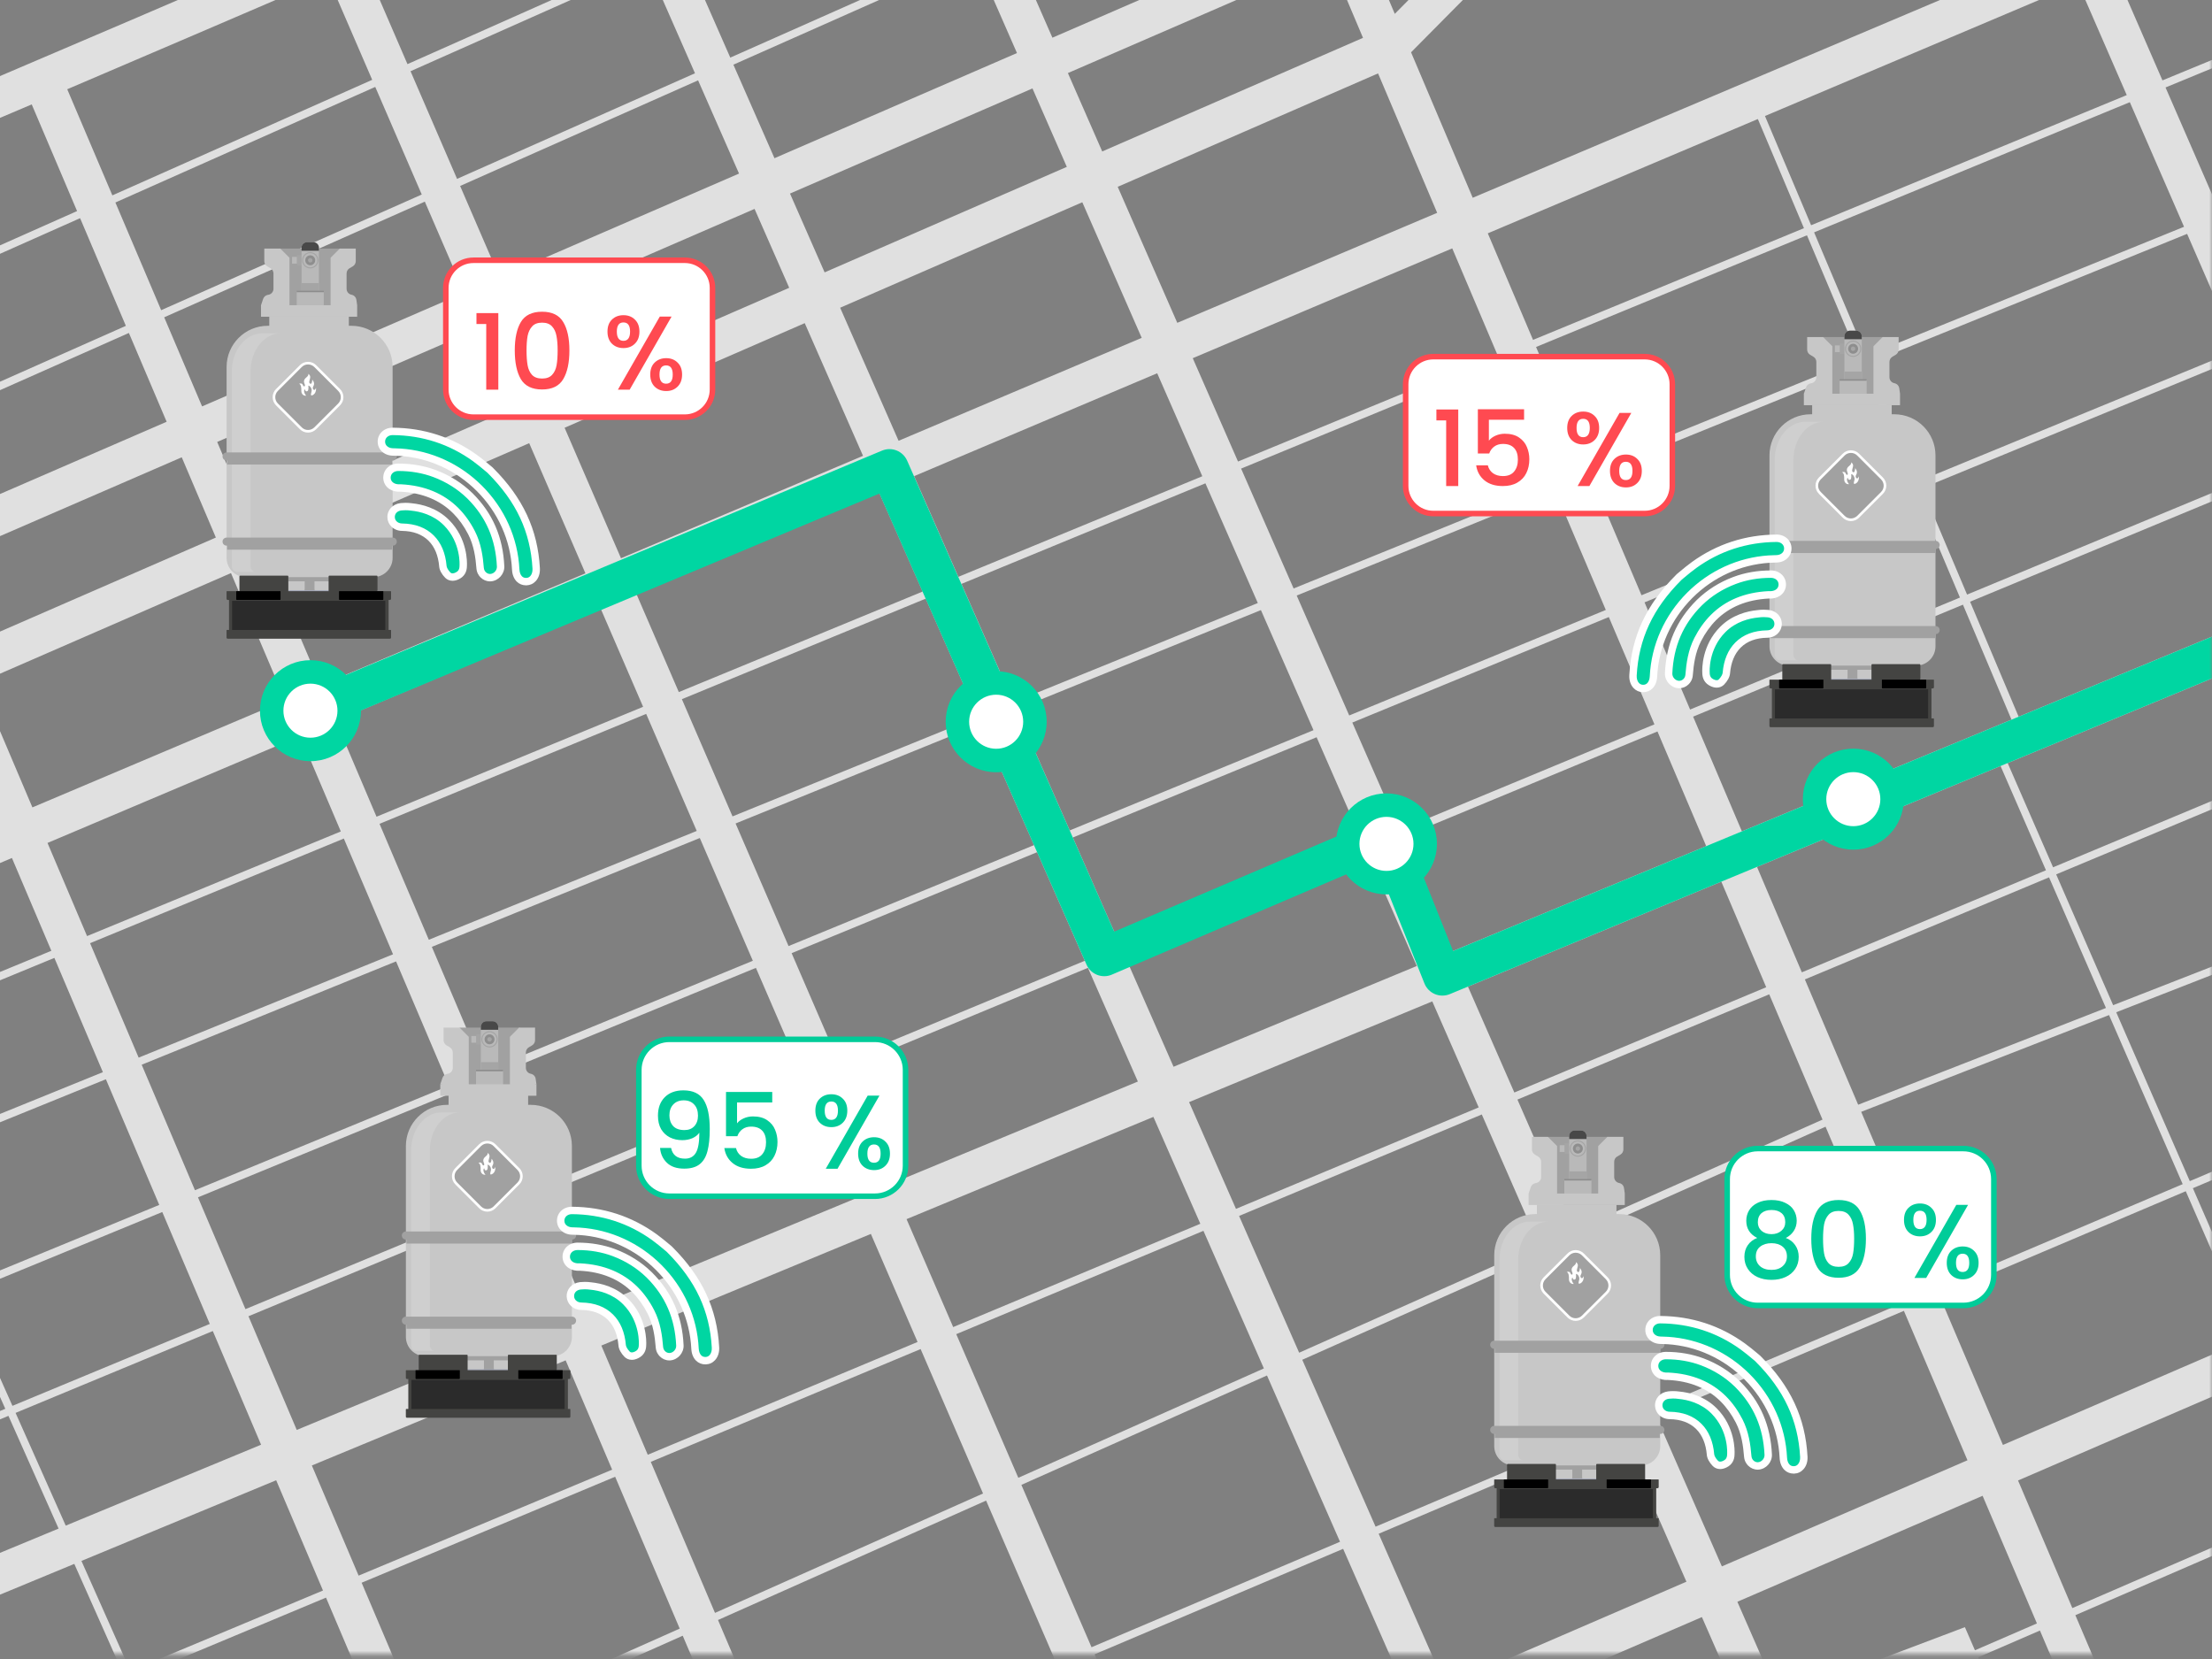 <svg width="400" height="300" viewBox="0 0 400 300" fill="none" xmlns="http://www.w3.org/2000/svg">
<rect x="0" y="0" width="400" height="300" fill="#808080" stroke="none"/>
<g clip-path="url(#clip0_8398_1996)">
<mask id="mask0_8398_1996" style="mask-type:luminance" maskUnits="userSpaceOnUse" x="-1" y="-20" width="401" height="320">
<path d="M400 -19.205H-1V299.153H400V-19.205Z" fill="white"/>
</mask>
<g mask="url(#mask0_8398_1996)">
<path d="M943.663 265.52C943.344 265.674 911.034 280.801 839.392 250.592C829.155 246.276 818.549 243.165 807.781 241.054C808.16 237.422 808.369 230.427 805.866 222.539C802.573 212.158 793.819 198.229 770.802 190.818C740.808 181.16 726.308 192.146 716.712 199.418C712.498 202.61 709.168 205.133 705.936 205.133H705.914C699.608 205.113 691.112 197.869 682.894 190.864C675.685 184.719 668.23 178.365 661.079 175.837C657.036 174.408 653.744 173.702 650.559 173.023C642.43 171.287 635.363 169.771 618.29 155.453C646.37 145.078 801.146 87.801 813.779 81.154C818.709 78.56 821.749 75.325 822.81 71.538C824.111 66.908 821.946 63.209 821.895 63.139L800.04 11.626L800.979 11.222L800.426 9.94L799.495 10.341L730.195 -152.992L741.318 -157.7C742.816 -158.158 749.642 -160.568 753.073 -167.283C755.731 -172.479 755.681 -178.749 752.926 -185.917L701.815 -292.57L698.719 -291.204C620.943 -256.88 523.021 -213.788 422.204 -169.605L422.13 -169.776L420.848 -169.225L420.927 -169.044C167.316 -57.901 -104.161 59.952 -119.174 62.451C-144.274 66.628 -170.215 46.268 -170.474 46.062L-174.828 51.522C-173.673 52.442 -146.219 74.029 -118.026 69.338C-115.169 68.863 -104.157 64.706 -86.732 57.646L-77.338 78.762L-126.444 100.602L-125.877 101.879L-76.769 80.039L-68.203 99.295L-122.27 123.29L-121.702 124.567L-67.635 100.572L-60.889 115.736L-120.786 141.708L-118.009 148.116L-58.05 122.117L-51.573 136.675L-111.87 162.94L-109.082 169.343L-48.735 143.054L-38.98 164.981L-100.198 190.891L-97.476 197.323L-36.142 171.362L-28.886 187.672L-96.676 215.622L-96.144 216.912L-28.318 188.947L-19.278 209.267L-90.674 238.269L-90.147 239.562L-18.71 210.543L-8.6 233.269L-81.351 263.193L-80.819 264.483L-8.032 234.546L0.959 254.756L-79.232 288.038L-78.697 289.329L1.527 256.032L10.596 276.416L-72.942 311.021L-70.269 317.471L13.436 282.799L22.295 302.713L-61.533 337.755L-60.995 339.042L22.862 303.986L35.886 333.264L-44.618 369.12L-44.051 370.397L36.454 334.54L48.29 361.145L-31.939 395.194L-31.393 396.479L48.858 362.42L61.644 391.16L-45.719 437.553L-42.95 443.961L64.482 397.541L100.793 479.159L102.069 478.59L65.764 396.986L98.789 382.717L134.586 467.02L141.012 464.291L105.198 379.947L150.851 360.22L192.22 457.529C192.502 458.256 198.005 472.876 189.282 482.447C136.415 503.07 44.438 529.613 43.345 529.928L46.048 539.322C51.359 537.794 176.585 501.654 217.942 480.668C230.929 474.079 247.428 464.549 266.532 453.519C310.341 428.216 364.712 396.827 407.742 383.238C411.633 387.756 419.638 395.29 429.761 395.29C431.935 395.29 434.204 394.942 436.553 394.143C450.321 389.462 635.914 288.629 681.445 263.851C693.485 259.398 707.083 255.378 721.588 252.425C751.431 246.353 795.435 242.668 835.594 259.598C911.309 291.527 946.515 275.012 947.975 274.292L943.663 265.52ZM409.508 372.444C406.244 364.781 398.723 347.118 388.564 323.254L433.697 303.651L444.875 329.306L430.263 335.743L430.825 337.022L445.431 330.587L456.625 356.282C439.076 362.695 422.877 368.268 409.508 372.444ZM209.995 327.059L197.936 299.152L242.88 280.078L254.977 307.621L209.995 327.059ZM325.116 -119.507L354.87 -51.11C311.614 -32.584 274.221 -16.628 270.038 -15.037C262.368 -12.12 249.47 -14.122 244.828 -14.992C242.553 -20.387 240.849 -24.45 239.812 -26.95C226.668 -58.622 244.057 -81.659 247.286 -85.54C273.131 -96.802 299.21 -108.185 325.116 -119.507ZM753.883 -32.106L733.303 -23.189L709.351 -80.167L729.96 -88.942L753.883 -32.106ZM731.246 -89.489L751.894 -98.28L775.921 -41.656L755.165 -32.662L731.246 -89.489ZM527.674 328.63L515.163 299.87L564.551 278.116L577.275 307.199C562.061 314.142 545.117 321.439 527.674 328.63ZM514.607 298.59L503.601 273.291L553.046 251.815L563.992 276.836L514.607 298.59ZM355.318 294.241L321.739 306.935L314.169 289.65L358.516 270.487C361.905 278.451 365.189 286.166 368.34 293.567L357.132 298.422L355.318 294.241ZM496.871 -122.147L538.163 -140.11L546.56 -120.361L504.387 -102.576C501.771 -109.363 499.259 -115.908 496.871 -122.147ZM654.192 -192.105L615.403 -175.231L607.649 -194.317L646.668 -211.284L654.192 -192.105ZM647.95 -211.842L682.303 -226.78L690.299 -207.811L655.474 -192.662L647.95 -211.842ZM713.607 -13.132L732.563 -21.345L754.093 29.871L735.721 37.775L713.607 -13.132ZM734.437 38.328L710.428 48.654L688.504 -2.254L712.324 -12.575L734.437 38.328ZM713.051 -14.413L688.368 -71.233L708.066 -79.62L732.022 -22.634L713.051 -14.413ZM711.767 -13.858L687.95 -3.537L663.378 -60.593L687.082 -70.685L711.767 -13.858ZM192.914 30.175L149.117 49.253L142.857 35.002L186.703 15.991L192.914 30.175ZM193.109 13.212L240.483 -7.329C242.241 -3.165 244.248 1.582 246.475 6.844L199.316 27.386L193.109 13.212ZM528.389 -22.08C529.417 -19.495 530.429 -16.966 531.441 -14.437L495.59 0.127L485.519 -22.908L522.08 -37.983C524.167 -32.703 526.271 -27.395 528.389 -22.08ZM297.385 108.926L346.292 88.811L354.42 108.057L305.624 128.309C302.846 121.773 300.095 115.302 297.385 108.926ZM299.175 130.985L253.065 150.123L244.543 130.66L290.928 111.582C293.64 117.965 296.393 124.441 299.175 130.985ZM347.584 88.279L405.197 64.583L413.45 83.557L355.71 107.521L347.584 88.279ZM354.962 109.343L363.744 130.137L314.988 150.333C312.028 143.372 309.084 136.448 306.17 129.594L354.962 109.343ZM425.816 111.984L433.932 130.638L371.262 156.835L363.05 137.983L425.816 111.984ZM365.034 129.602L356.254 108.807L414.007 84.838L423.03 105.579L365.034 129.602ZM420.458 82.161L469.859 61.657L478.942 82.421L429.483 102.907L420.458 82.161ZM419.901 80.88L411.656 61.926L461.082 41.597L469.298 60.378L419.901 80.88ZM462.374 41.066L504.406 23.777L512.559 42.423L470.588 59.843L462.374 41.066ZM461.813 39.784L452.738 19.04L494.855 1.933L503.845 22.496L461.813 39.784ZM460.522 40.316L411.099 60.645L401.97 39.661L451.445 19.566L460.522 40.316ZM404.638 63.301L347.04 86.991L338.023 65.638L395.499 42.291L404.638 63.301ZM345.749 87.523L296.838 107.64C293.724 100.313 290.666 93.115 287.681 86.087L336.729 66.164L345.749 87.523ZM290.381 110.296L243.982 129.38L234.485 107.695L281.211 88.715C284.2 95.75 287.263 102.96 290.381 110.296ZM237.523 132.037L193.443 150.167L183.826 128.273L228.014 110.324L237.523 132.037ZM238.084 133.316L246.615 152.799L202.62 171.06L194.005 151.446L238.084 133.316ZM247.176 154.079L256.199 174.685L212.215 192.903L203.182 172.339L247.176 154.079ZM253.626 151.401L299.721 132.27C302.634 139.123 305.577 146.045 308.537 153.005L262.651 172.011L253.626 151.401ZM311.27 159.431C313.97 165.78 316.679 172.151 319.388 178.521L273.84 197.56L265.453 178.409L311.27 159.431ZM317.72 156.759L361.761 138.517L369.975 157.373L325.83 175.827C323.124 169.465 320.417 163.101 317.72 156.759ZM370.533 158.652L380.824 182.275L336.014 199.77C332.815 192.251 329.597 184.685 326.376 177.111L370.533 158.652ZM371.82 158.115L434.488 131.918L445.423 157.055L382.123 181.768L371.82 158.115ZM440.931 129.224L490.375 108.555L501.939 134.989L451.932 154.513L440.931 129.224ZM440.374 127.945L432.269 109.311L481.74 88.819L489.816 107.277L440.374 127.945ZM483.03 88.284L525.007 70.897L533.016 89.218L491.104 106.739L483.03 88.284ZM480.232 81.887L471.148 61.122L513.118 43.704L522.209 64.498L480.232 81.887ZM514.408 43.168L548.975 28.821C551.976 36.112 554.882 43.112 557.688 49.803L523.499 63.964L514.408 43.168ZM513.847 41.889L505.697 23.246L540.8 8.809C543.414 15.254 545.96 21.492 548.443 27.529L513.847 41.889ZM505.137 21.965L496.15 1.406L531.96 -13.14C534.799 -6.045 537.573 0.849 540.273 7.513L505.137 21.965ZM494.296 0.652L452.179 17.761L442.2 -5.048L484.228 -22.377L494.296 0.652ZM450.885 18.287L401.414 38.381L391.597 15.816L440.91 -4.516L450.885 18.287ZM394.943 41.01L337.48 64.351L328.048 42.017L385.14 18.477L394.943 41.01ZM336.185 64.878L287.135 84.802C283.917 77.227 280.787 69.858 277.768 62.748L326.756 42.549L336.185 64.878ZM280.666 87.43L233.925 106.415L224.432 84.738L271.313 65.409C274.327 72.508 277.452 79.868 280.666 87.43ZM227.454 109.045L183.265 126.995L173.862 105.588L217.976 87.4L227.454 109.045ZM173.3 104.31L165.302 86.101L209.258 67.495L217.415 86.121L173.3 104.31ZM162.493 79.707L151.925 55.646L195.715 36.571L206.458 61.099L162.493 79.707ZM140.049 28.609L132.62 11.696L176.327 -7.702L183.902 9.594L140.049 28.609ZM133.641 31.387L90.347 50.16L83.204 33.627L126.237 14.53L133.641 31.387ZM136.449 37.779L142.715 52.042L99.328 70.942L93.117 56.57L136.449 37.779ZM145.523 58.435L156.062 82.429L112.296 100.954L102.097 77.352L145.523 58.435ZM158.87 88.823L166.842 106.973L122.751 125.152L115.065 107.364L158.87 88.823ZM167.404 108.251L176.792 129.623L132.464 147.629L123.305 126.433L167.404 108.251ZM177.354 130.902L186.983 152.825L142.597 171.081L133.017 148.911L177.354 130.902ZM187.545 154.104L196.169 173.737L151.717 192.186L143.151 172.363L187.545 154.104ZM196.731 175.016L205.762 195.576L161.164 214.05L152.27 193.468L196.731 175.016ZM208.571 201.971L217.059 221.295L172.367 239.978L163.933 220.459L208.571 201.971ZM215.024 199.298L259.001 181.081L267.397 200.254L223.504 218.602L215.024 199.298ZM267.957 201.532L278.354 225.272L234.929 244.613L224.065 219.88L267.957 201.532ZM274.4 198.838L319.934 179.804C323.155 187.377 326.373 194.942 329.571 202.459L284.732 222.43L274.4 198.838ZM381.381 183.556L394.7 214.13L350.165 233.032C345.709 222.561 341.158 211.862 336.561 201.054L381.381 183.556ZM395.258 215.411L406.84 242L362.192 261.292C358.466 252.542 354.628 243.519 350.712 234.315L395.258 215.411ZM409.629 248.402L419.624 271.346L374.745 290.791C371.596 283.393 368.314 275.68 364.925 267.718L409.629 248.402ZM410.91 247.848L473.208 220.929L483.164 243.815L420.905 270.792L410.91 247.848ZM408.121 241.447L396.542 214.865L459.033 188.344L470.422 214.526L408.121 241.447ZM395.985 213.585L382.681 183.048L445.979 158.336L458.477 187.065L395.985 213.585ZM452.49 155.794L502.499 136.27L514.346 163.354L464.906 184.336L452.49 155.794ZM503.8 135.761L546.139 119.232L557.433 145.067L515.633 162.807L503.8 135.761ZM503.24 134.481L491.663 108.017L533.576 90.497L545.578 117.952L503.24 134.481ZM534.864 89.957L568.754 75.791C573.237 86.147 577.411 95.549 581.282 104.012L546.88 117.444L534.864 89.957ZM534.305 88.68L526.297 70.363L560.398 56.238C563.089 62.61 565.695 68.721 568.198 74.511L534.305 88.68ZM541.297 -8.616L585.987 -27.643L610.506 30.02L565.203 49.651C558.19 32.979 550.257 13.679 541.297 -8.616ZM587.27 -28.189L627.042 -45.123L651.692 12.174L611.787 29.466L587.27 -28.189ZM614.649 -173.381L623.079 -152.632L588.257 -137.947L579.396 -158.045L614.649 -173.381ZM578.832 -159.323L570.52 -178.173L606.368 -193.761L614.123 -174.674L578.832 -159.323ZM623.605 -151.337L636.043 -120.723L602.172 -106.388L588.821 -136.668L623.605 -151.337ZM638.737 -114.282L661.542 -61.33L627.775 -46.953L604.959 -99.987L638.737 -114.282ZM600.887 -105.844L561.362 -89.115L548.393 -119.618L587.535 -136.126L600.887 -105.844ZM603.675 -99.443L626.491 -46.406L586.723 -29.475L564.095 -82.69L603.675 -99.443ZM628.326 -45.67L662.093 -60.047L686.67 -2.982L652.972 11.62L628.326 -45.67ZM662.827 -61.877L640.022 -114.827L663.577 -124.796L686.525 -71.967L662.827 -61.877ZM637.327 -121.268L624.891 -151.88L663.572 -168.193L675.622 -137.476L637.327 -121.268ZM624.365 -153.174L615.93 -173.938L654.702 -190.804L663.062 -169.494L624.365 -153.174ZM607.122 -195.613L597.891 -218.335L637.108 -235.653L646.156 -212.586L607.122 -195.613ZM605.843 -195.056L569.957 -179.452L560.16 -201.672L596.613 -217.772L605.843 -195.056ZM568.676 -178.895L530.285 -162.201L520.877 -184.326L558.882 -201.108L568.676 -178.895ZM569.24 -177.616L577.552 -158.766L538.897 -141.951L530.833 -160.915L569.24 -177.616ZM578.115 -157.489L586.971 -137.404L547.846 -120.904L539.443 -140.666L578.115 -157.489ZM547.107 -119.076L560.078 -88.571L516.898 -70.295C512.728 -80.991 508.702 -91.38 504.889 -101.271L547.107 -119.076ZM562.811 -82.147L585.438 -28.928L540.776 -9.912C538.857 -14.693 536.895 -19.595 534.881 -24.655C529.622 -37.852 524.44 -51.005 519.44 -63.789L562.811 -82.147ZM521.568 -39.281L484.96 -24.188L475.734 -45.291L513.006 -61.067C515.808 -53.901 518.668 -46.62 521.568 -39.281ZM474.447 -44.746L483.668 -23.655L441.641 -6.327L432.586 -27.028L474.447 -44.746ZM431.3 -26.484L440.35 -5.794L391.041 14.535L382.231 -5.716L431.3 -26.484ZM384.583 17.198L327.506 40.731L319.163 20.978L375.799 -2.994L384.583 17.198ZM317.877 21.523L326.213 41.264L277.222 61.463C274.389 54.792 271.655 48.349 269.042 42.193L317.877 21.523ZM270.767 64.124L223.872 83.459L215.689 64.774L262.613 44.913C265.219 51.054 267.942 57.471 270.767 64.124ZM212.888 58.378L202.117 33.782L249.198 13.274C252.411 20.86 255.998 29.32 259.886 38.486L212.888 58.378ZM248.036 -7.391C251.685 -6.883 256.448 -6.437 261.227 -6.585L252.221 2.507C250.716 -1.051 249.319 -4.353 248.036 -7.391ZM190.308 6.816L182.71 -10.534L230.696 -31.831C231.421 -29.363 232.295 -26.846 233.362 -24.274C234.305 -22.002 235.799 -18.441 237.769 -13.763L190.308 6.816ZM230.322 -33.193L182.149 -11.814L173.609 -31.315L228.2 -55.593C227.626 -48.853 228.106 -41.331 230.322 -33.193ZM175.767 -8.981L132.058 10.417L123.513 -9.035L167.229 -28.477L175.767 -8.981ZM125.675 13.251L82.65 32.345L74.238 12.88L117.133 -6.197L125.675 13.251ZM76.267 35.177L29.145 56.091L20.866 36.616L67.858 15.716L76.267 35.177ZM76.821 36.461L83.941 52.938L36.541 73.49L29.692 57.377L76.821 36.461ZM86.711 59.347L92.926 73.73L45.438 94.416L39.274 79.916L86.711 59.347ZM95.696 80.14L105.865 103.676L57.989 123.94L48.17 100.842L95.696 80.14ZM108.634 110.085L116.295 127.813L68.086 147.69L60.721 130.365L108.634 110.085ZM116.849 129.095L125.993 150.258L77.544 169.939L68.632 148.975L116.849 129.095ZM126.547 151.54L136.138 173.738L87.64 193.685L78.09 171.223L126.547 151.54ZM136.692 175.02L145.266 194.863L96.708 215.017L88.186 194.971L136.692 175.02ZM145.821 196.145L154.712 216.721L106.009 236.894L97.254 216.301L145.821 196.145ZM157.481 223.132L165.925 242.671L117.136 263.066L108.742 243.322L157.481 223.132ZM166.478 243.952L177.765 270.072L129.292 291.662L117.681 264.351L166.478 243.952ZM172.921 241.258L217.62 222.573L228.549 247.454L184.143 267.231L172.921 241.258ZM229.111 248.732L242.318 278.8L197.383 297.871L184.697 268.513L229.111 248.732ZM235.49 245.89L278.913 226.55L292.474 257.515L248.748 276.073L235.49 245.89ZM285.291 223.709L330.117 203.744C334.721 214.564 339.278 225.276 343.737 235.758L298.902 254.787L285.291 223.709ZM344.284 237.043C348.208 246.262 352.052 255.298 355.782 264.063L311.368 283.254L299.461 256.066L344.284 237.043ZM368.886 294.853C373.447 305.568 377.717 315.599 381.613 324.75L370.613 329.527L357.687 299.704L368.886 294.853ZM375.292 292.077L420.182 272.628L433.139 302.37L388.017 321.968C384.121 312.818 379.853 302.788 375.292 292.077ZM421.463 272.073L483.722 245.097L496.638 274.791L434.42 301.814L421.463 272.073ZM497.196 276.073L508.215 301.405L446.151 328.744L434.978 303.094L497.196 276.073ZM503.043 272.009L490.129 242.321L539.528 220.916L552.486 250.535L503.043 272.009ZM489.571 241.04L479.618 218.159L528.989 196.825L538.969 219.637L489.571 241.04ZM476.833 211.756L465.462 185.616L514.907 164.632L526.191 190.428L476.833 211.756ZM516.192 164.087L557.993 146.347L569.15 171.866L527.473 189.874L516.192 164.087ZM559.279 145.801L594.18 130.989C599.881 142.219 604.534 150.235 608.132 155.021L570.432 171.312L559.279 145.801ZM558.719 144.522L547.44 118.724L581.863 105.285C586.145 114.621 590.04 122.768 593.553 129.739L558.719 144.522ZM565.746 50.938L611.053 31.306L632.655 82.11L587.768 101.419C581.688 88.114 574.425 71.544 565.746 50.938ZM612.333 30.752L652.244 13.458L674.107 64.279L633.937 81.559L612.333 30.752ZM653.525 12.903L687.222 -1.699L709.146 49.206L675.389 63.728L653.525 12.903ZM709.697 50.489L735.447 110.276C724.139 114.54 712.448 118.927 700.98 123.217L675.94 65.009L709.697 50.489ZM710.981 49.936L734.992 39.607L761.418 100.439C753.612 103.412 745.3 106.56 736.754 109.783L710.981 49.936ZM736.276 39.055L754.635 31.158L780.658 93.064C775.132 95.198 769.104 97.509 762.725 99.94L736.276 39.055ZM755.917 30.606L776.545 21.732L802.892 84.326C797.487 86.514 790.323 89.327 781.962 92.561L755.917 30.606ZM755.377 29.32L733.844 -21.901L754.426 -30.818L776.004 20.446L755.377 29.32ZM708.809 -81.454L686.898 -133.576L685.61 -133.036L707.525 -80.907L687.811 -72.514L664.863 -125.341L707.114 -143.223L729.419 -90.23L708.809 -81.454ZM676.909 -138.021L664.86 -168.736L700.443 -183.743L713.233 -153.395L676.909 -138.021ZM664.349 -170.037L655.984 -191.361L690.84 -206.525L699.9 -185.03L664.349 -170.037ZM692.122 -207.082L727.642 -222.533L737.93 -201.069L701.187 -185.573L692.122 -207.082ZM691.579 -208.368L683.585 -227.337L718.138 -242.362L727.039 -223.793L691.579 -208.368ZM683.042 -228.625L673.336 -251.652L706.635 -266.358L717.533 -243.623L683.042 -228.625ZM681.76 -228.068L647.438 -213.144L638.387 -236.219L672.058 -251.089L681.76 -228.068ZM637.877 -237.519L631.441 -253.922C643.987 -259.445 655.144 -264.361 664.691 -268.568L671.517 -252.375L637.877 -237.519ZM636.598 -236.954L597.366 -219.629L590.716 -235.997C604.979 -242.271 618.187 -248.085 630.162 -253.358L636.598 -236.954ZM596.088 -219.065L559.595 -202.949L552.445 -219.167C565.395 -224.859 577.769 -230.301 589.438 -235.434L596.088 -219.065ZM558.319 -202.385L520.332 -185.61L513.423 -201.859L512.138 -201.314L519.055 -185.047L479.606 -167.625C476.689 -175.368 474.531 -181.134 473.309 -184.41C500.845 -196.493 527.016 -207.989 551.167 -218.605L558.319 -202.385ZM519.601 -183.762L529.006 -161.645L488.523 -144.042C485.306 -152.516 482.468 -160.025 480.098 -166.316L519.601 -183.762ZM529.552 -160.359L537.617 -141.394L496.372 -123.452C493.758 -130.287 491.297 -136.743 489.021 -142.734L529.552 -160.359ZM489.962 -120.664L450.593 -103.539L442.452 -122.484L482.61 -139.947C484.889 -133.952 487.349 -127.495 489.962 -120.664ZM490.461 -119.359C491.54 -116.543 492.643 -113.662 493.77 -110.728C487.765 -108.146 473.422 -101.98 454.716 -93.945L451.145 -102.256L490.461 -119.359ZM496.276 -104.204C500.725 -92.643 505.491 -80.325 510.465 -67.573L472.884 -51.666L457.473 -87.529C475.802 -95.402 489.961 -101.489 496.276 -104.204ZM471.599 -51.122L379.446 -12.119L364.075 -47.454C395.896 -61.087 430.071 -75.758 456.191 -86.978L471.599 -51.122ZM373.015 -9.396L266.315 35.764C262.238 26.153 258.495 17.324 255.164 9.459L273.244 -8.795C279.982 -11.495 316.13 -26.919 357.656 -44.704L373.015 -9.396ZM228.355 -57.192L173.049 -32.594L165.449 -49.948C188.371 -59.895 211.871 -70.115 235.632 -80.463C232.562 -74.723 229.424 -66.798 228.355 -57.192ZM166.668 -29.757L122.952 -10.314L115.12 -28.144C129.438 -34.336 144.108 -40.69 159.043 -47.168L166.668 -29.757ZM116.571 -7.476L73.684 11.597L65.721 -6.831C79.587 -12.798 93.947 -18.993 108.71 -25.373L116.571 -7.476ZM67.305 14.434L20.319 35.33L12.159 16.138C27.003 9.8 42.787 3.033 59.308 -4.072L67.305 14.434ZM13.938 38.169L-31.372 58.319L-39.904 38.226C-26.092 32.414 -10.8 25.93 5.737 18.878L13.938 38.169ZM14.485 39.454L22.761 58.924L-22.572 79.043L-30.825 59.605L14.485 39.454ZM23.308 60.21L30.135 76.268L-15.372 96L-22.026 80.329L23.308 60.21ZM32.867 82.694L39.036 97.205L-6.447 117.018L-12.642 102.428L32.867 82.694ZM41.768 103.631L51.559 126.661L5.86 146.003L-3.718 123.445L41.768 103.631ZM54.29 133.087L61.63 150.352L15.741 169.273L8.59 152.43L54.29 133.087ZM62.176 151.637L71.074 172.567L25.074 191.252L16.286 170.556L62.176 151.637ZM71.621 173.851L81.182 196.341L35.256 215.231L25.62 192.536L71.621 173.851ZM81.728 197.627L90.258 217.692L44.386 236.732L35.802 216.517L81.728 197.627ZM90.805 218.978L99.558 239.567L53.662 258.578L44.932 238.018L90.805 218.978ZM102.29 245.993L110.693 265.76L64.849 284.924L56.392 265.006L102.29 245.993ZM111.239 267.043L122.913 294.503L77.504 314.727L65.394 286.208L111.239 267.043ZM123.459 295.789L135.508 324.129L89.744 343.552L78.05 316.013L123.459 295.789ZM129.838 292.948L178.319 271.354L190.955 300.599L141.936 321.402L129.838 292.948ZM191.508 301.881L203.584 329.827L154.529 351.026L142.481 322.686L191.508 301.881ZM249.308 277.351L293.034 258.794L304.958 286.023L261.388 304.851L249.308 277.351ZM307.759 292.419L317.843 315.446L274.325 334.3L264.197 311.243L307.759 292.419ZM337.661 308.382L351.56 303.127L362.795 329.042L333.336 345.017L354.521 394.492C340.015 401.456 325.236 409.225 310.733 417.188L274.887 335.581L337.661 308.382ZM342.262 348.121L371.744 332.132L371.169 330.809L382.16 326.036C392.038 349.239 399.419 366.573 402.813 374.545C389.567 378.856 375.384 384.723 360.836 391.502L342.262 348.121ZM446.709 330.025L508.773 302.687L521.21 331.278C499.886 339.976 478.061 348.426 457.937 355.8L446.709 330.025ZM526.867 339.458C503.024 352.219 481.46 363.67 465.086 372.209L461.839 364.756C482.523 357.156 504.974 348.429 526.867 339.458ZM578.543 306.619L565.829 277.554L607.358 259.26L619.216 286.386C608.632 292.344 594.587 299.273 578.543 306.619ZM565.268 276.273L554.325 251.259L595.956 233.179L606.799 257.98L565.268 276.273ZM553.766 249.978L540.81 220.363L582.463 202.314L595.395 231.897L553.766 249.978ZM540.25 219.082L530.271 196.272L571.947 178.263L581.902 201.035L540.25 219.082ZM573.227 177.709L613.311 160.389C624.52 169.836 631.984 174.273 638.039 176.711L583.183 200.48L573.227 177.709ZM616.194 153.675C612.812 150.771 605.236 139.532 588.349 102.688L633.201 83.395L633.266 83.548L634.551 83.004L634.482 82.843L674.658 65.561L699.672 123.707C662.381 137.655 627.773 150.46 617.066 154.417C616.775 154.17 616.49 153.929 616.194 153.675ZM820.654 63.77C820.673 63.803 822.607 67.103 821.466 71.16C820.512 74.564 817.705 77.51 813.13 79.918C811.767 80.635 808.65 81.978 804.185 83.799L777.828 21.181L798.762 12.175L820.654 63.77ZM777.287 19.895L755.708 -31.374L776.466 -40.369L798.217 10.891L777.287 19.895ZM751.348 -99.566L730.705 -90.776L708.4 -143.768L728.909 -152.448L751.348 -99.566ZM746.884 -170.518C744.555 -165.888 739.28 -164.377 739.247 -164.368L739.007 -164.304L714.519 -153.939L701.73 -184.286L738.535 -199.807L746.456 -183.285C748.412 -178.132 748.557 -173.838 746.884 -170.518ZM706.031 -267.617L672.795 -252.939L665.969 -269.131C681.632 -276.033 692.815 -280.967 698.443 -283.449L706.031 -267.617ZM466.904 -181.6C469.253 -175.307 474.677 -160.832 482.114 -141.254L441.9 -123.768L424.954 -163.204C439.204 -169.45 453.213 -175.593 466.904 -181.6ZM440.621 -123.212L364.382 -90.061L364.938 -88.779L441.173 -121.928L449.314 -102.982L406.403 -84.316L406.959 -83.035L449.865 -101.7L453.434 -93.395C427.334 -82.184 393.119 -67.497 361.289 -53.859L331.515 -122.303C362.792 -135.975 393.752 -149.53 423.676 -162.645L440.621 -123.212ZM-85.437 57.12C-74.644 52.739 -61.477 47.281 -46.341 40.931L-37.752 61.157L-76.061 78.195L-85.437 57.12ZM-75.493 79.471L-37.207 62.443L-28.954 81.876L-66.926 98.728L-75.493 79.471ZM-66.359 100.004L-28.409 83.162L-21.778 98.778L-59.606 115.18L-66.359 100.004ZM-56.769 121.561L-19.049 105.205L-12.848 119.806L-50.293 136.117L-56.769 121.561ZM-47.454 142.497L-10.119 126.234L-0.57 148.724L-37.693 164.437L-47.454 142.497ZM-34.855 170.817L2.159 155.151L9.286 171.934L-27.593 187.138L-34.855 170.817ZM-27.026 188.415L9.831 173.218L18.605 193.88L-17.983 208.741L-27.026 188.415ZM-17.416 210.017L19.15 195.164L28.799 217.887L-7.307 232.738L-17.416 210.017ZM-6.74 234.014L29.344 219.172L37.937 239.409L2.25 254.22L-6.74 234.014ZM2.817 255.496L38.483 240.694L47.212 261.25L11.887 275.882L2.817 255.496ZM14.726 282.264L49.941 267.677L58.407 287.616L23.584 302.174L14.726 282.264ZM24.151 303.449L58.952 288.9L71.125 317.568L37.163 332.695L24.151 303.449ZM37.73 333.972L71.672 318.854L83.317 346.28L49.576 360.599L37.73 333.972ZM62.926 390.606L50.144 361.874L83.862 347.564L96.06 376.289L62.926 390.606ZM102.469 373.52L90.29 344.837L136.055 325.414L148.119 353.794L102.469 373.52ZM213.518 471.951C209.637 473.919 204.947 476.04 199.645 478.266C202.497 469.75 200.879 460.47 198.686 454.893L157.261 357.45L206.246 336.283L236.492 458.245L240.361 457.285C230.243 463.043 221.214 468.045 213.518 471.951ZM261.643 445.052C255.129 448.813 248.928 452.393 243.066 455.743L212.783 333.631L212.744 333.475L257.786 314.013L304.596 420.579C289.691 428.856 275.167 437.242 261.643 445.052ZM434.305 387.531C426.508 390.181 419.416 385.133 415.148 380.917C428.228 376.763 443.773 371.381 460.526 365.239L463.845 372.857C447.871 381.176 437.071 386.591 434.305 387.531ZM633.58 277.314C630.319 279.779 625.863 282.601 620.438 285.694L608.636 258.697L644.053 243.097L643.492 241.817L608.076 257.416L597.235 232.623L645.322 211.738L644.765 210.456L596.676 231.342L583.743 201.759L639.916 177.422C643.208 178.589 646.128 179.216 649.099 179.852C652.067 180.486 655.135 181.141 658.752 182.42C664.682 184.519 671.637 190.447 678.363 196.18C687.961 204.36 697.025 212.087 705.894 212.116H705.936C711.516 212.116 716.088 208.651 720.929 204.983C730.372 197.825 742.125 188.917 768.661 197.465C801.22 207.947 801.651 232.133 800.904 239.844C733.226 229.283 660.844 256.699 633.58 277.314Z" fill="#E0E0E0"/>
<path d="M475.195 219.759C473.851 219.759 472.569 218.974 471.996 217.665L425.824 111.982L262.165 179.771C261.302 180.128 260.333 180.125 259.472 179.763C258.612 179.4 257.932 178.707 257.586 177.841L248.798 155.821L201.051 176.247C199.29 176.997 197.251 176.196 196.481 174.441L159.029 89.25L57.488 131.734C55.706 132.477 53.664 131.641 52.919 129.86C52.176 128.082 53.015 126.036 54.793 125.292L159.498 81.485C161.25 80.753 163.274 81.558 164.042 83.302L201.482 168.468L249.341 147.995C250.207 147.625 251.183 147.618 252.052 147.981C252.921 148.341 253.608 149.037 253.957 149.911L262.76 171.967L426.315 104.221C428.069 103.491 430.087 104.304 430.851 106.047L477.009 211.698L526.55 190.586C528.328 189.829 530.374 190.657 531.132 192.429C531.888 194.202 531.061 196.255 529.288 197.01L476.565 219.478C476.117 219.669 475.654 219.759 475.195 219.759Z" fill="#00D6A2"/>
<path d="M65.271 128.513C65.271 133.556 61.183 137.644 56.139 137.644C51.096 137.644 47.008 133.556 47.008 128.513C47.008 123.47 51.096 119.381 56.139 119.381C61.183 119.381 65.271 123.469 65.271 128.513Z" fill="#00D6A2"/>
<path d="M56.138 133.401C58.837 133.401 61.026 131.212 61.026 128.513C61.026 125.813 58.837 123.625 56.138 123.625C53.438 123.625 51.25 125.813 51.25 128.513C51.25 131.212 53.438 133.401 56.138 133.401Z" fill="white"/>
<path d="M189.271 130.513C189.271 135.556 185.183 139.644 180.14 139.644C175.096 139.644 171.008 135.556 171.008 130.513C171.008 125.47 175.096 121.381 180.14 121.381C185.183 121.381 189.271 125.469 189.271 130.513Z" fill="#00D6A2"/>
<path d="M180.138 135.401C182.837 135.401 185.026 133.212 185.026 130.513C185.026 127.813 182.837 125.625 180.138 125.625C177.438 125.625 175.25 127.813 175.25 130.513C175.25 133.212 177.438 135.401 180.138 135.401Z" fill="white"/>
<path d="M344.271 144.513C344.271 149.556 340.183 153.644 335.14 153.644C330.096 153.644 326.008 149.556 326.008 144.513C326.008 139.47 330.096 135.381 335.14 135.381C340.183 135.381 344.271 139.469 344.271 144.513Z" fill="#00D6A2"/>
<path d="M335.138 149.401C337.837 149.401 340.026 147.212 340.026 144.513C340.026 141.813 337.837 139.625 335.138 139.625C332.438 139.625 330.25 141.813 330.25 144.513C330.25 147.212 332.438 149.401 335.138 149.401Z" fill="white"/>
<path d="M259.841 152.601C259.841 157.644 255.753 161.732 250.71 161.732C245.666 161.732 241.578 157.644 241.578 152.601C241.578 147.557 245.666 143.469 250.71 143.469C255.753 143.469 259.841 147.557 259.841 152.601Z" fill="#00D6A2"/>
<path d="M250.716 157.488C253.415 157.488 255.604 155.3 255.604 152.601C255.604 149.901 253.415 147.713 250.716 147.713C248.016 147.713 245.828 149.901 245.828 152.601C245.828 155.3 248.016 157.488 250.716 157.488Z" fill="white"/>
</g>
<path d="M61.63 44.949H50.688V56.672H61.63V44.949Z" fill="#A1A1A1"/>
<path d="M55.33 46.117H53.688V48.014H55.33V46.117Z" fill="#A5A5A5"/>
<path d="M52.812 47.676H53.688V46.457H52.812V47.676Z" fill="#B9B9B9"/>
<path d="M55.538 43.795H56.664C57.219 43.795 57.67 44.246 57.67 44.802V53.904H54.531V44.802C54.531 44.246 54.982 43.795 55.538 43.795Z" fill="#B9B9B9"/>
<path d="M57.67 45.345V44.802C57.67 44.246 57.22 43.795 56.664 43.795H55.538C54.982 43.795 54.531 44.246 54.531 44.802V45.345H57.67Z" fill="#484848"/>
<path d="M57.67 51.197H54.531V53.903H57.67V51.197Z" fill="#A5A5A5"/>
<path d="M58.55 52.709H53.656V56.382H58.55V52.709Z" fill="#B9B9B9"/>
<path d="M58.55 52.709H53.656" stroke="#8C8C8C" stroke-width="0.269" stroke-miterlimit="10"/>
<path d="M56.101 48.542C56.916 48.542 57.577 47.881 57.577 47.066C57.577 46.251 56.916 45.59 56.101 45.59C55.286 45.59 54.625 46.251 54.625 47.066C54.625 47.881 55.286 48.542 56.101 48.542Z" fill="#A5A5A5"/>
<path d="M57.384 47.065C57.384 47.775 56.809 48.351 56.098 48.351C55.388 48.351 54.812 47.775 54.812 47.065C54.812 46.355 55.388 45.779 56.098 45.779C56.809 45.779 57.384 46.355 57.384 47.065Z" fill="#B9B9B9"/>
<path d="M57.002 47.065C57.002 47.562 56.599 47.965 56.102 47.965C55.606 47.965 55.203 47.562 55.203 47.065C55.203 46.569 55.606 46.166 56.102 46.166C56.599 46.166 57.002 46.569 57.002 47.065Z" fill="#8E8E8E"/>
<path d="M56.506 47.065C56.506 47.289 56.324 47.471 56.1 47.471C55.877 47.471 55.695 47.289 55.695 47.065C55.695 46.842 55.877 46.66 56.1 46.66C56.324 46.66 56.506 46.842 56.506 47.065Z" fill="#A5A5A5"/>
<path d="M44.586 100.844H67.398V107.789C67.398 108.686 66.67 109.414 65.773 109.414H46.211C45.314 109.414 44.586 108.686 44.586 107.789L44.586 100.844Z" fill="#A1A1A1"/>
<path d="M63.081 57.191H48.695V60.064H63.081V57.191Z" fill="#C7C7C7"/>
<path d="M64.585 55.197H47.195V57.271H64.585V55.197Z" fill="#C7C7C7"/>
<path d="M48.42 58.914H63.553C67.661 58.914 70.996 62.249 70.996 66.358V100.872C70.996 102.799 69.432 104.363 67.505 104.363H44.468C42.541 104.363 40.977 102.799 40.977 100.872V66.358C40.977 62.249 44.312 58.914 48.42 58.914Z" fill="#C7C7C7"/>
<path opacity="0.14" d="M45.313 102.354V67.158C45.313 63.356 47.78 60.273 50.822 60.273H47.431C44.389 60.273 41.922 63.356 41.922 67.158V102.354C41.922 102.931 42.296 103.399 42.758 103.399H46.149C45.687 103.399 45.313 102.931 45.313 102.354Z" fill="white"/>
<path d="M46.195 105.117H48.471V106.918C48.471 107.479 48.016 107.935 47.454 107.935H47.213C46.651 107.935 46.195 107.479 46.195 106.918V105.117Z" fill="white"/>
<path d="M50.211 105.117H55.097V106.444C55.097 107.267 54.429 107.935 53.606 107.935H51.702C50.879 107.935 50.211 107.267 50.211 106.444L50.211 105.117Z" fill="#C7C7C7"/>
<path d="M64.756 107.936H64.515C63.953 107.936 63.497 107.48 63.497 106.918V105.118H65.773V106.918C65.773 107.48 65.317 107.936 64.756 107.936Z" fill="white"/>
<path d="M60.267 107.936H58.363C57.54 107.936 56.872 107.268 56.872 106.445V105.118H61.758V106.445C61.758 107.268 61.09 107.936 60.267 107.936Z" fill="#C7C7C7"/>
<path d="M70.924 97.941H41.07V99.399H70.924V97.941Z" fill="#A1A1A1"/>
<path d="M71.026 98.671H40.971C40.569 98.671 40.242 98.344 40.242 97.942C40.242 97.539 40.569 97.213 40.971 97.213H71.026C71.429 97.213 71.755 97.539 71.755 97.942C71.755 98.344 71.429 98.671 71.026 98.671Z" fill="#A1A1A1"/>
<path d="M70.924 82.543H41.07V84.001H70.924V82.543Z" fill="#A1A1A1"/>
<path d="M71.026 83.272H40.971C40.569 83.272 40.242 82.946 40.242 82.543C40.242 82.141 40.569 81.814 40.971 81.814H71.026C71.429 81.814 71.755 82.141 71.755 82.543C71.755 82.946 71.429 83.272 71.026 83.272Z" fill="#A1A1A1"/>
<path d="M59.781 56.33V46.61L61.442 44.949H64.334V47.219C64.334 47.604 64.13 47.961 63.799 48.157L63.207 48.508C62.876 48.704 62.673 49.061 62.673 49.446V52.224C62.673 52.75 63.048 53.2 63.565 53.296C64.024 53.381 64.378 53.75 64.445 54.213L64.588 55.198L59.781 56.33Z" fill="#C7C7C7"/>
<path d="M52.345 56.33V46.61L50.684 44.949H47.792V47.219C47.792 47.604 47.996 47.961 48.327 48.157L48.919 48.508C49.25 48.704 49.453 49.061 49.453 49.446V52.224C49.453 52.75 49.078 53.2 48.561 53.296L48.421 53.322C48.033 53.394 47.714 53.67 47.587 54.044L47.195 55.198L52.345 56.33Z" fill="#C7C7C7"/>
<path d="M61.158 70.689L56.841 66.372C56.212 65.744 55.194 65.744 54.565 66.372L50.248 70.689C49.62 71.318 49.62 72.337 50.248 72.965L54.565 77.282C55.194 77.911 56.212 77.911 56.841 77.282L61.158 72.965C61.787 72.337 61.787 71.318 61.158 70.689Z" stroke="white" stroke-width="0.946" stroke-miterlimit="10"/>
<path d="M61.158 70.689L56.841 66.372C56.212 65.744 55.194 65.744 54.565 66.372L50.248 70.689C49.62 71.318 49.62 72.337 50.248 72.965L54.565 77.282C55.194 77.911 56.212 77.911 56.841 77.282L61.158 72.965C61.787 72.337 61.787 71.318 61.158 70.689Z" fill="#A1A1A1"/>
<path d="M55.37 71.544C54.903 71.633 54.471 71.224 54.49 70.677C54.508 70.13 54.458 69.549 54.094 69.401C54.094 69.401 54.6 69.157 54.776 69.638C54.9 69.975 55.229 69.933 55.125 69.558C55.106 69.489 55.08 69.413 55.047 69.33C54.834 68.793 55.094 68.496 55.492 68.163C55.89 67.829 55.733 67.598 55.733 67.598C55.733 67.598 56.187 67.829 56.085 68.339C55.983 68.848 55.763 69.2 56.1 69.386C56.437 69.571 56.474 68.663 56.474 68.663C56.474 68.663 57.033 69.227 56.669 69.84C56.435 70.233 56.657 70.512 56.833 70.509C57.009 70.505 57.139 70.138 57.139 70.138C57.139 70.138 57.201 70.542 57.041 70.916C56.876 71.303 56.545 71.493 56.351 71.507C56.156 71.521 56.233 71.185 56.322 70.892C56.493 70.334 56.129 69.776 55.751 69.728C55.751 69.728 55.869 70.565 55.61 70.713C55.202 70.944 55.137 70.379 55.137 70.379C55.137 70.379 54.905 70.535 55.031 70.968C55.143 71.355 55.37 71.544 55.37 71.544Z" fill="white"/>
<path d="M68.276 106.738H43.414V110.169H68.276V106.738Z" fill="#A3A7B8"/>
<path d="M70.272 109.237V108.487H70.51C70.625 108.487 70.718 108.394 70.718 108.279V106.973C70.718 106.932 70.685 106.898 70.644 106.898H41.043C41.002 106.898 40.969 106.932 40.969 106.973V108.279C40.969 108.394 41.062 108.487 41.176 108.487H41.414V113.911H41.043C41.002 113.911 40.969 113.944 40.969 113.985V115.292C40.969 115.406 41.062 115.499 41.176 115.499H70.51C70.625 115.499 70.718 115.406 70.718 115.292V113.985C70.718 113.944 70.685 113.911 70.644 113.911H70.272L70.272 109.237Z" fill="#444442"/>
<path d="M52.018 104.1H43.417C43.35 104.1 43.297 104.153 43.297 104.219V106.925C43.297 106.992 43.35 107.045 43.417 107.045H52.018C52.084 107.045 52.138 106.992 52.138 106.925V104.219C52.138 104.153 52.084 104.1 52.018 104.1Z" fill="#444442"/>
<path d="M68.143 104.1H59.542C59.475 104.1 59.422 104.153 59.422 104.219V106.925C59.422 106.992 59.475 107.045 59.542 107.045H68.143C68.209 107.045 68.263 106.992 68.263 106.925V104.219C68.263 104.153 68.209 104.1 68.143 104.1Z" fill="#444442"/>
<path d="M42.757 106.898H50.691C50.713 106.898 50.73 106.916 50.73 106.937V108.379C50.73 108.439 50.681 108.487 50.622 108.487H42.826C42.767 108.487 42.719 108.439 42.719 108.379V106.937C42.719 106.916 42.736 106.898 42.757 106.898Z" fill="black"/>
<path d="M61.343 106.898H69.277C69.299 106.898 69.316 106.916 69.316 106.937V108.379C69.316 108.439 69.267 108.487 69.208 108.487H61.412C61.353 108.487 61.305 108.439 61.305 108.379V106.937C61.305 106.916 61.322 106.898 61.343 106.898Z" fill="black"/>
<path d="M69.667 108.658H41.969V113.917H69.667V108.658Z" fill="#2B2B2B"/>
<path d="M340.63 60.949H329.688V72.672H340.63V60.949Z" fill="#A1A1A1"/>
<path d="M334.329 62.117H332.688V64.014H334.329V62.117Z" fill="#A5A5A5"/>
<path d="M331.813 63.676H332.688V62.457H331.813V63.676Z" fill="#B9B9B9"/>
<path d="M334.538 59.795H335.664C336.219 59.795 336.67 60.246 336.67 60.802V69.904H333.531V60.802C333.531 60.246 333.982 59.795 334.538 59.795Z" fill="#B9B9B9"/>
<path d="M336.67 61.345V60.802C336.67 60.246 336.22 59.795 335.664 59.795H334.538C333.982 59.795 333.531 60.246 333.531 60.802V61.345H336.67Z" fill="#484848"/>
<path d="M336.67 67.197H333.531V69.903H336.67V67.197Z" fill="#A5A5A5"/>
<path d="M337.55 68.709H332.656V72.382H337.55V68.709Z" fill="#B9B9B9"/>
<path d="M337.55 68.709H332.656" stroke="#8C8C8C" stroke-width="0.269" stroke-miterlimit="10"/>
<path d="M335.101 64.542C335.916 64.542 336.577 63.881 336.577 63.066C336.577 62.251 335.916 61.59 335.101 61.59C334.286 61.59 333.625 62.251 333.625 63.066C333.625 63.881 334.286 64.542 335.101 64.542Z" fill="#A5A5A5"/>
<path d="M336.384 63.065C336.384 63.775 335.808 64.351 335.098 64.351C334.388 64.351 333.812 63.775 333.812 63.065C333.812 62.355 334.388 61.779 335.098 61.779C335.808 61.779 336.384 62.355 336.384 63.065Z" fill="#B9B9B9"/>
<path d="M336.002 63.065C336.002 63.562 335.599 63.965 335.102 63.965C334.606 63.965 334.203 63.562 334.203 63.065C334.203 62.569 334.606 62.166 335.102 62.166C335.599 62.166 336.002 62.569 336.002 63.065Z" fill="#8E8E8E"/>
<path d="M335.506 63.065C335.506 63.289 335.324 63.471 335.1 63.471C334.877 63.471 334.695 63.289 334.695 63.065C334.695 62.842 334.877 62.66 335.1 62.66C335.324 62.66 335.506 62.842 335.506 63.065Z" fill="#A5A5A5"/>
<path d="M323.586 116.844H346.398V123.789C346.398 124.686 345.67 125.414 344.773 125.414H325.211C324.314 125.414 323.586 124.686 323.586 123.789L323.586 116.844Z" fill="#A1A1A1"/>
<path d="M342.081 73.191H327.695V76.064H342.081V73.191Z" fill="#C7C7C7"/>
<path d="M343.585 71.197H326.195V73.271H343.585V71.197Z" fill="#C7C7C7"/>
<path d="M327.42 74.914H342.553C346.661 74.914 349.997 78.249 349.997 82.358V116.872C349.997 118.799 348.432 120.363 346.505 120.363H323.468C321.541 120.363 319.977 118.799 319.977 116.872V82.358C319.977 78.249 323.312 74.914 327.42 74.914Z" fill="#C7C7C7"/>
<path opacity="0.14" d="M324.313 118.354V83.158C324.313 79.356 326.78 76.273 329.822 76.273H326.431C323.388 76.273 320.922 79.356 320.922 83.158V118.354C320.922 118.931 321.296 119.399 321.758 119.399H325.149C324.687 119.399 324.313 118.931 324.313 118.354Z" fill="white"/>
<path d="M325.195 121.117H327.472V122.918C327.472 123.479 327.016 123.935 326.454 123.935H326.213C325.651 123.935 325.195 123.479 325.195 122.918V121.117Z" fill="white"/>
<path d="M329.211 121.117H334.097V122.444C334.097 123.267 333.429 123.935 332.606 123.935H330.702C329.879 123.935 329.211 123.267 329.211 122.444V121.117Z" fill="#C7C7C7"/>
<path d="M343.756 123.936H343.515C342.953 123.936 342.497 123.48 342.497 122.918V121.118H344.773V122.918C344.773 123.48 344.317 123.936 343.756 123.936Z" fill="white"/>
<path d="M339.267 123.936H337.363C336.54 123.936 335.872 123.268 335.872 122.445V121.118H340.758V122.445C340.758 123.268 340.09 123.936 339.267 123.936Z" fill="#C7C7C7"/>
<path d="M349.924 113.941H320.07V115.399H349.924V113.941Z" fill="#A1A1A1"/>
<path d="M350.026 114.671H319.971C319.569 114.671 319.242 114.344 319.242 113.942C319.242 113.539 319.569 113.213 319.971 113.213H350.026C350.429 113.213 350.755 113.539 350.755 113.942C350.755 114.344 350.429 114.671 350.026 114.671Z" fill="#A1A1A1"/>
<path d="M349.924 98.543H320.07V100.001H349.924V98.543Z" fill="#A1A1A1"/>
<path d="M350.026 99.272H319.971C319.569 99.272 319.242 98.946 319.242 98.543C319.242 98.141 319.569 97.814 319.971 97.814H350.026C350.429 97.814 350.755 98.141 350.755 98.543C350.755 98.946 350.429 99.272 350.026 99.272Z" fill="#A1A1A1"/>
<path d="M338.781 72.33V62.61L340.442 60.949H343.333V63.219C343.333 63.604 343.13 63.961 342.799 64.157L342.207 64.508C341.876 64.704 341.673 65.061 341.673 65.446V68.224C341.673 68.75 342.048 69.2 342.564 69.296C343.024 69.381 343.378 69.75 343.445 70.213L343.587 71.198L338.781 72.33Z" fill="#C7C7C7"/>
<path d="M331.345 72.33V62.61L329.684 60.949H326.792V63.219C326.792 63.604 326.996 63.961 327.327 64.157L327.919 64.508C328.25 64.704 328.453 65.061 328.453 65.446V68.224C328.453 68.75 328.078 69.2 327.561 69.296L327.421 69.322C327.033 69.394 326.714 69.67 326.587 70.044L326.195 71.198L331.345 72.33Z" fill="#C7C7C7"/>
<path d="M340.158 86.689L335.841 82.372C335.213 81.744 334.194 81.744 333.565 82.372L329.248 86.689C328.62 87.318 328.62 88.337 329.248 88.965L333.565 93.282C334.194 93.911 335.212 93.911 335.841 93.282L340.158 88.965C340.787 88.337 340.787 87.318 340.158 86.689Z" stroke="white" stroke-width="0.946" stroke-miterlimit="10"/>
<path d="M340.158 86.689L335.841 82.372C335.213 81.744 334.194 81.744 333.565 82.372L329.248 86.689C328.62 87.318 328.62 88.337 329.248 88.965L333.565 93.282C334.194 93.911 335.212 93.911 335.841 93.282L340.158 88.965C340.787 88.337 340.787 87.318 340.158 86.689Z" fill="#A1A1A1"/>
<path d="M334.37 87.544C333.903 87.633 333.471 87.224 333.49 86.677C333.508 86.13 333.458 85.549 333.094 85.401C333.094 85.401 333.6 85.157 333.777 85.638C333.9 85.975 334.229 85.933 334.125 85.558C334.106 85.489 334.08 85.413 334.047 85.33C333.834 84.793 334.094 84.496 334.492 84.163C334.89 83.829 334.733 83.598 334.733 83.598C334.733 83.598 335.187 83.829 335.085 84.339C334.983 84.848 334.763 85.2 335.1 85.386C335.437 85.571 335.474 84.663 335.474 84.663C335.474 84.663 336.033 85.227 335.669 85.84C335.435 86.233 335.657 86.512 335.833 86.509C336.009 86.505 336.139 86.138 336.139 86.138C336.139 86.138 336.201 86.542 336.041 86.916C335.876 87.303 335.545 87.493 335.351 87.507C335.155 87.521 335.233 87.185 335.322 86.892C335.493 86.334 335.129 85.776 334.751 85.728C334.751 85.728 334.869 86.565 334.61 86.713C334.202 86.944 334.137 86.379 334.137 86.379C334.137 86.379 333.905 86.535 334.031 86.968C334.143 87.355 334.37 87.544 334.37 87.544Z" fill="white"/>
<path d="M347.276 122.738H322.414V126.169H347.276V122.738Z" fill="#A3A7B8"/>
<path d="M349.272 125.237V124.487H349.51C349.625 124.487 349.718 124.394 349.718 124.279V122.973C349.718 122.932 349.685 122.898 349.644 122.898H320.043C320.002 122.898 319.969 122.932 319.969 122.973V124.279C319.969 124.394 320.062 124.487 320.176 124.487H320.415V129.911H320.043C320.002 129.911 319.969 129.944 319.969 129.985V131.292C319.969 131.406 320.062 131.499 320.176 131.499H349.51C349.625 131.499 349.718 131.406 349.718 131.292V129.985C349.718 129.944 349.685 129.911 349.644 129.911H349.272L349.272 125.237Z" fill="#444442"/>
<path d="M331.018 120.1H322.417C322.35 120.1 322.297 120.153 322.297 120.219V122.925C322.297 122.992 322.35 123.045 322.417 123.045H331.018C331.084 123.045 331.138 122.992 331.138 122.925V120.219C331.138 120.153 331.084 120.1 331.018 120.1Z" fill="#444442"/>
<path d="M347.143 120.1H338.542C338.475 120.1 338.422 120.153 338.422 120.219V122.925C338.422 122.992 338.475 123.045 338.542 123.045H347.143C347.209 123.045 347.263 122.992 347.263 122.925V120.219C347.263 120.153 347.209 120.1 347.143 120.1Z" fill="#444442"/>
<path d="M321.757 122.898H329.691C329.713 122.898 329.73 122.916 329.73 122.937V124.379C329.73 124.439 329.682 124.487 329.622 124.487H321.826C321.767 124.487 321.719 124.439 321.719 124.379V122.937C321.719 122.916 321.736 122.898 321.757 122.898Z" fill="black"/>
<path d="M340.343 122.898H348.277C348.299 122.898 348.316 122.916 348.316 122.937V124.379C348.316 124.439 348.267 124.487 348.208 124.487H340.412C340.353 124.487 340.305 124.439 340.305 124.379V122.937C340.305 122.916 340.322 122.898 340.343 122.898Z" fill="black"/>
<path d="M348.667 124.658H320.969V129.917H348.667V124.658Z" fill="#2B2B2B"/>
<path d="M95.126 105.177C94.646 105.177 94.237 105.013 93.914 104.688C93.526 104.301 93.294 103.698 93.261 102.99C92.994 97.499 90.663 92.29 86.697 88.322C82.83 84.457 77.754 82.134 72.403 81.782C72.072 81.76 71.739 81.751 71.406 81.742L70.989 81.728C70.392 81.707 69.859 81.491 69.486 81.118C69.146 80.779 68.962 80.325 68.969 79.839C68.983 78.797 69.852 78.01 70.992 78.01C76.51 78.051 81.524 79.678 85.913 82.845C86.711 83.42 87.477 84.062 88.036 84.531L88.556 84.962L88.72 85.121C93.969 90.37 96.587 95.984 96.962 102.792C97.001 103.519 96.792 104.188 96.388 104.627C96.073 104.972 95.657 105.162 95.191 105.176L95.126 105.177Z" fill="#00D6A2"/>
<path d="M70.991 78.68C70.996 78.68 71.001 78.68 71.006 78.68C76.362 78.721 81.245 80.305 85.52 83.388C86.293 83.946 87.051 84.581 87.604 85.044C87.803 85.211 87.981 85.36 88.131 85.482L88.246 85.596C93.37 90.72 95.927 96.196 96.291 102.829C96.321 103.375 96.176 103.866 95.893 104.174C95.698 104.386 95.455 104.498 95.168 104.506C95.153 104.507 95.139 104.507 95.124 104.507C94.824 104.507 94.583 104.412 94.387 104.216C94.117 103.946 93.954 103.499 93.928 102.959C93.654 97.3 91.254 91.934 87.169 87.849C83.188 83.868 77.959 81.476 72.445 81.114C72.105 81.091 71.764 81.082 71.423 81.072L71.008 81.059C70.584 81.044 70.21 80.897 69.958 80.644C69.808 80.495 69.632 80.236 69.637 79.85C69.646 79.17 70.215 78.68 70.991 78.68ZM70.991 77.34C69.475 77.34 68.316 78.411 68.297 79.832C68.288 80.499 68.542 81.124 69.011 81.592C69.503 82.085 70.196 82.371 70.961 82.398L71.382 82.411C71.71 82.421 72.034 82.43 72.357 82.451C77.547 82.792 82.471 85.046 86.221 88.796C90.07 92.645 92.332 97.698 92.59 103.023C92.631 103.896 92.933 104.656 93.439 105.163C93.887 105.611 94.47 105.847 95.124 105.847H95.144L95.209 105.846C95.861 105.826 96.439 105.561 96.881 105.079C97.413 104.499 97.68 103.674 97.629 102.755C97.245 95.773 94.565 90.02 89.194 84.649L89.076 84.532L89.028 84.485L88.976 84.442C88.832 84.325 88.661 84.182 88.47 84.022C87.892 83.538 87.114 82.886 86.304 82.302C81.799 79.052 76.655 77.383 71.016 77.34L71.011 77.34L70.991 77.34Z" fill="white"/>
<path d="M88.612 104.46C88.152 104.46 87.712 104.273 87.371 103.933C87.147 103.708 86.87 103.318 86.823 102.733C86.666 100.756 86.359 98.449 85.27 96.329C84.478 94.787 83.517 93.445 82.412 92.341C79.907 89.835 76.574 88.458 72.506 88.246C72.438 88.243 72.078 88.244 72.078 88.244C72.023 88.244 71.969 88.242 71.914 88.238C71.348 88.195 70.841 87.978 70.49 87.627C70.154 87.291 69.972 86.838 69.977 86.352C69.985 85.297 70.865 84.501 72.023 84.5C74.381 84.5 76.6 84.886 78.616 85.647C81.031 86.558 83.154 87.893 84.926 89.614L85.036 89.724C88.502 93.189 90.297 97.344 90.525 102.425C90.571 103.445 89.755 104.375 88.743 104.455L88.612 104.46Z" fill="#00D6A2"/>
<path d="M72.023 85.17C74.299 85.17 76.437 85.541 78.379 86.273C80.707 87.152 82.752 88.438 84.457 90.094L84.562 90.198C87.903 93.539 89.634 97.548 89.855 102.456C89.884 103.113 89.34 103.735 88.689 103.787C88.663 103.789 88.637 103.79 88.611 103.79C88.332 103.79 88.056 103.672 87.843 103.459C87.699 103.314 87.52 103.062 87.49 102.68C87.328 100.637 87.008 98.249 85.864 96.023C85.039 94.417 84.037 93.019 82.885 91.867C80.259 89.241 76.778 87.797 72.54 87.577C72.463 87.573 72.386 87.572 72.308 87.572C72.267 87.572 72.227 87.572 72.186 87.572C72.15 87.573 72.114 87.573 72.077 87.573C72.04 87.573 72.003 87.573 71.966 87.57C71.556 87.539 71.2 87.391 70.963 87.153C70.752 86.942 70.642 86.667 70.645 86.358C70.651 85.67 71.23 85.17 72.021 85.17H72.023ZM72.024 83.83H72.021C70.486 83.83 69.318 84.912 69.305 86.345C69.299 87.013 69.551 87.636 70.015 88.101C70.479 88.564 71.136 88.85 71.865 88.906C71.935 88.911 72.006 88.913 72.077 88.913L72.166 88.912L72.308 88.912C72.362 88.912 72.415 88.912 72.468 88.915C76.368 89.118 79.553 90.43 81.937 92.814C82.991 93.868 83.911 95.153 84.672 96.635C85.708 98.65 86.003 100.875 86.154 102.786C86.217 103.575 86.592 104.102 86.896 104.406C87.362 104.873 87.972 105.13 88.612 105.13C88.673 105.13 88.734 105.128 88.796 105.123C90.157 105.015 91.255 103.766 91.194 102.396C90.957 97.139 89.098 92.839 85.51 89.251L85.401 89.143C83.553 87.348 81.353 85.964 78.852 85.02C76.758 84.23 74.461 83.83 72.024 83.83Z" fill="white"/>
<path d="M81.834 104.354C81.501 104.354 81.207 104.236 80.984 104.013C80.478 103.496 80.129 102.869 80.09 102.411C79.909 100.252 79.199 98.539 77.978 97.317C76.691 96.031 74.912 95.362 72.689 95.331C72.129 95.323 71.616 95.116 71.247 94.746C71.026 94.524 70.758 94.144 70.73 93.588C70.675 92.58 71.392 91.78 72.472 91.645L72.582 91.636C72.811 91.609 73.066 91.596 73.326 91.596C73.682 91.596 74.048 91.622 74.418 91.675C76.161 91.843 78.7 92.474 80.727 94.501C84.062 97.836 83.78 102.14 83.767 102.321C83.787 103.454 83.159 103.9 82.686 104.131C82.383 104.279 82.097 104.354 81.834 104.354Z" fill="#00D6A2"/>
<path d="M73.323 92.266C73.651 92.266 73.984 92.29 74.322 92.338C75.933 92.494 78.343 93.066 80.251 94.974C83.408 98.131 83.097 102.271 83.097 102.271C83.109 103.068 82.765 103.346 82.39 103.529C82.224 103.611 82.021 103.684 81.832 103.684C81.693 103.684 81.561 103.644 81.457 103.54C81.023 103.097 80.777 102.61 80.756 102.355C80.561 100.033 79.785 98.179 78.45 96.844C77.035 95.429 75.1 94.695 72.698 94.661C72.312 94.656 71.964 94.518 71.719 94.273C71.582 94.136 71.414 93.9 71.396 93.554C71.362 92.9 71.826 92.401 72.553 92.31C72.553 92.31 72.584 92.307 72.63 92.304C72.858 92.278 73.089 92.266 73.323 92.266ZM73.323 90.926C73.039 90.926 72.756 90.941 72.481 90.972L72.43 90.976C70.966 91.158 69.986 92.27 70.058 93.625C70.09 94.225 70.343 94.792 70.772 95.22C71.264 95.713 71.942 95.991 72.68 96.001C74.72 96.029 76.343 96.632 77.502 97.791C78.608 98.897 79.253 100.47 79.421 102.467C79.472 103.087 79.875 103.839 80.499 104.477C80.855 104.833 81.325 105.024 81.832 105.024C82.197 105.024 82.583 104.926 82.978 104.733C83.949 104.26 84.439 103.443 84.437 102.305C84.469 101.695 84.562 97.39 81.199 94.027C79.042 91.87 76.36 91.194 74.48 91.007C74.089 90.953 73.7 90.926 73.323 90.926Z" fill="white"/>
<path d="M297.073 124.5C296.606 124.486 296.191 124.296 295.875 123.951C295.471 123.512 295.262 122.843 295.302 122.117C295.677 115.309 298.295 109.695 303.542 104.447L303.659 104.331C303.856 104.166 304.031 104.019 304.227 103.854C304.798 103.378 305.563 102.737 306.349 102.169C310.74 99.003 315.754 97.376 321.252 97.334C322.411 97.334 323.281 98.121 323.295 99.165C323.302 99.649 323.118 100.103 322.777 100.443C322.405 100.814 321.873 101.032 321.278 101.053L320.859 101.065C320.525 101.075 320.192 101.084 319.861 101.106C314.51 101.458 309.433 103.781 305.567 107.647C301.6 111.614 299.269 116.823 299.004 122.315C298.969 123.023 298.736 123.626 298.348 124.014C298.026 124.337 297.618 124.501 297.137 124.501L297.073 124.5Z" fill="#00D6A2"/>
<path d="M321.269 98.004C322.045 98.004 322.614 98.494 322.623 99.174C322.628 99.56 322.452 99.819 322.302 99.969C322.05 100.221 321.677 100.369 321.252 100.383L320.837 100.396C320.496 100.406 320.155 100.416 319.815 100.438C314.301 100.801 309.072 103.193 305.091 107.173C301.006 111.258 298.606 116.624 298.332 122.283C298.306 122.824 298.143 123.27 297.873 123.54C297.677 123.736 297.436 123.831 297.136 123.831C297.121 123.831 297.107 123.831 297.092 123.831C296.805 123.822 296.562 123.71 296.367 123.498C296.084 123.19 295.939 122.7 295.969 122.153C296.334 115.52 298.89 110.044 304.014 104.921L304.129 104.806C304.279 104.684 304.457 104.535 304.656 104.368C305.209 103.905 305.967 103.27 306.74 102.713C311.015 99.629 315.898 98.045 321.254 98.004C321.259 98.004 321.264 98.004 321.269 98.004ZM321.269 96.664H321.263L321.243 96.664C315.605 96.707 310.461 98.377 305.957 101.626C305.142 102.214 304.364 102.865 303.795 103.341C303.596 103.508 303.427 103.65 303.284 103.766L303.232 103.809L303.184 103.856L303.069 103.971C297.696 109.344 295.015 115.098 294.631 122.079C294.581 122.998 294.847 123.823 295.38 124.404C295.822 124.885 296.4 125.15 297.051 125.17L297.072 125.171L297.136 125.171C297.791 125.171 298.373 124.935 298.82 124.487C299.334 123.974 299.628 123.234 299.671 122.348C299.928 117.022 302.19 111.97 306.039 108.121C309.79 104.37 314.714 102.116 319.903 101.775C320.227 101.754 320.551 101.745 320.875 101.735L321.293 101.723C322.064 101.696 322.756 101.409 323.25 100.916C323.719 100.447 323.972 99.822 323.963 99.156C323.943 97.735 322.785 96.664 321.269 96.664Z" fill="white"/>
<path d="M303.525 123.779C302.515 123.699 301.698 122.77 301.744 121.75C301.973 116.668 303.767 112.513 307.232 109.049L307.337 108.944C309.115 107.217 311.238 105.882 313.653 104.971C315.669 104.21 317.886 103.824 320.242 103.824C321.404 103.824 322.284 104.62 322.293 105.676C322.298 106.162 322.115 106.615 321.779 106.951C321.429 107.302 320.922 107.519 320.351 107.562C320.299 107.566 320.074 107.566 320.074 107.566C320.074 107.566 319.827 107.566 319.765 107.57C315.695 107.782 312.362 109.159 309.857 111.665C308.753 112.769 307.792 114.111 307 115.653C305.91 117.772 305.603 120.08 305.446 122.057C305.4 122.641 305.123 123.031 304.899 123.256C304.558 123.597 304.118 123.784 303.657 123.784L303.525 123.779Z" fill="#00D6A2"/>
<path d="M320.243 104.494H320.246C321.036 104.494 321.615 104.994 321.622 105.682C321.625 105.991 321.515 106.267 321.304 106.478C321.067 106.715 320.71 106.863 320.3 106.894C320.263 106.897 320.226 106.898 320.189 106.898C320.152 106.898 320.116 106.897 320.08 106.897C320.039 106.896 319.999 106.896 319.959 106.896C319.881 106.896 319.803 106.897 319.726 106.901C315.488 107.122 312.008 108.565 309.382 111.191C308.229 112.343 307.227 113.741 306.402 115.347C305.258 117.573 304.938 119.962 304.776 122.004C304.746 122.386 304.567 122.639 304.423 122.783C304.21 122.996 303.934 123.114 303.655 123.114C303.629 123.114 303.603 123.113 303.577 123.111C302.927 123.06 302.382 122.438 302.411 121.78C302.632 116.873 304.363 112.863 307.704 109.523L307.809 109.418C309.514 107.762 311.559 106.476 313.888 105.598C315.829 104.865 317.967 104.494 320.243 104.494ZM320.246 103.154H320.243C317.805 103.154 315.507 103.555 313.415 104.344C310.913 105.288 308.713 106.672 306.875 108.457L306.759 108.573C303.169 112.163 301.309 116.463 301.073 121.72C301.011 123.09 302.109 124.339 303.471 124.447C303.532 124.452 303.594 124.454 303.655 124.454C304.295 124.454 304.904 124.197 305.37 123.73C305.674 123.427 306.05 122.899 306.112 122.11C306.264 120.2 306.558 117.976 307.594 115.959C308.355 114.478 309.275 113.192 310.329 112.138C312.714 109.754 315.899 108.442 319.796 108.239C319.851 108.236 319.905 108.236 319.959 108.236L320.067 108.236L320.189 108.237C320.26 108.237 320.331 108.235 320.402 108.23C321.13 108.175 321.788 107.889 322.251 107.425C322.716 106.961 322.968 106.337 322.962 105.669C322.948 104.236 321.78 103.155 320.246 103.154Z" fill="white"/>
<path d="M310.429 123.678C310.167 123.678 309.881 123.603 309.578 123.456C309.104 123.224 308.476 122.778 308.495 121.584C308.483 121.464 308.201 117.161 311.537 113.825C313.563 111.797 316.102 111.167 317.876 110.996C318.216 110.947 318.583 110.92 318.938 110.92C319.198 110.92 319.454 110.934 319.707 110.962C320.871 111.104 321.588 111.904 321.535 112.913C321.505 113.471 321.236 113.851 321.016 114.07C320.647 114.44 320.134 114.647 319.574 114.655C317.351 114.687 315.572 115.355 314.285 116.642C313.065 117.862 312.355 119.576 312.174 121.735C312.135 122.193 311.786 122.82 311.284 123.333C311.055 123.561 310.762 123.678 310.429 123.678Z" fill="#00D6A2"/>
<path d="M318.942 111.59C319.176 111.59 319.407 111.602 319.635 111.628C319.682 111.632 319.713 111.634 319.713 111.634C320.439 111.725 320.904 112.225 320.869 112.878C320.851 113.224 320.684 113.46 320.546 113.597C320.301 113.842 319.954 113.98 319.568 113.985C317.165 114.019 315.23 114.753 313.815 116.168C312.48 117.504 311.704 119.358 311.509 121.679C311.488 121.934 311.242 122.421 310.809 122.864C310.704 122.969 310.572 123.008 310.434 123.008C310.245 123.008 310.042 122.935 309.875 122.853C309.501 122.671 309.156 122.392 309.169 121.595C309.169 121.595 308.857 117.455 312.014 114.299C313.923 112.39 316.332 111.818 317.944 111.662C318.281 111.615 318.614 111.59 318.942 111.59ZM318.942 110.25C318.565 110.25 318.176 110.278 317.785 110.332C315.905 110.518 313.224 111.194 311.066 113.351C307.703 116.715 307.797 121.019 307.828 121.629C307.826 122.767 308.317 123.584 309.288 124.058C309.683 124.25 310.068 124.348 310.434 124.348C310.94 124.348 311.41 124.158 311.756 123.812C312.39 123.164 312.793 122.413 312.844 121.79C313.012 119.794 313.657 118.221 314.763 117.116C315.922 115.956 317.545 115.354 319.586 115.325C320.323 115.315 321.001 115.038 321.494 114.544C321.922 114.116 322.176 113.549 322.207 112.948C322.279 111.594 321.3 110.482 319.879 110.305L319.741 110.292C319.509 110.266 319.226 110.25 318.942 110.25Z" fill="white"/>
<path d="M123.841 47.065H85.617C82.856 47.065 80.617 49.303 80.617 52.065V70.436C80.617 73.198 82.856 75.436 85.617 75.436H123.841C126.603 75.436 128.841 73.198 128.841 70.436V52.065C128.841 49.303 126.603 47.065 123.841 47.065Z" fill="white" stroke="#FF4A51" stroke-miterlimit="10"/>
<path d="M86.16 58.592V56.616H90.112V70.467H87.927V58.592H86.16ZM93.087 63.361C93.087 61.169 93.455 59.459 94.189 58.231C94.937 56.989 96.216 56.369 98.027 56.369C99.839 56.369 101.112 56.989 101.846 58.231C102.594 59.459 102.967 61.169 102.967 63.361C102.967 65.578 102.594 67.313 101.846 68.567C101.112 69.808 99.839 70.429 98.027 70.429C96.216 70.429 94.937 69.808 94.189 68.567C93.455 67.313 93.087 65.578 93.087 63.361ZM100.839 63.361C100.839 62.335 100.77 61.467 100.63 60.758C100.504 60.048 100.238 59.472 99.832 59.029C99.427 58.573 98.825 58.345 98.027 58.345C97.229 58.345 96.628 58.573 96.222 59.029C95.817 59.472 95.545 60.048 95.405 60.758C95.279 61.467 95.215 62.335 95.215 63.361C95.215 64.425 95.279 65.318 95.405 66.04C95.532 66.762 95.798 67.344 96.203 67.788C96.621 68.231 97.229 68.453 98.027 68.453C98.825 68.453 99.427 68.231 99.832 67.788C100.25 67.344 100.523 66.762 100.649 66.04C100.776 65.318 100.839 64.425 100.839 63.361ZM109.853 59.96C109.853 59.035 110.119 58.313 110.651 57.794C111.195 57.262 111.892 56.996 112.741 56.996C113.589 56.996 114.28 57.262 114.812 57.794C115.356 58.313 115.629 59.035 115.629 59.96C115.629 60.885 115.356 61.613 114.812 62.145C114.28 62.677 113.589 62.943 112.741 62.943C111.892 62.943 111.195 62.677 110.651 62.145C110.119 61.613 109.853 60.885 109.853 59.96ZM121.443 57.243L113.862 70.467H111.734L119.315 57.243H121.443ZM112.741 58.307C111.943 58.307 111.544 58.858 111.544 59.96C111.544 61.075 111.943 61.632 112.741 61.632C113.121 61.632 113.412 61.499 113.615 61.233C113.83 60.954 113.938 60.53 113.938 59.96C113.938 58.858 113.539 58.307 112.741 58.307ZM117.586 67.731C117.586 66.806 117.852 66.084 118.384 65.565C118.928 65.033 119.625 64.767 120.474 64.767C121.31 64.767 121.994 65.033 122.526 65.565C123.07 66.084 123.343 66.806 123.343 67.731C123.343 68.656 123.07 69.384 122.526 69.916C121.994 70.448 121.31 70.714 120.474 70.714C119.625 70.714 118.928 70.448 118.384 69.916C117.852 69.384 117.586 68.656 117.586 67.731ZM120.455 66.078C119.657 66.078 119.258 66.629 119.258 67.731C119.258 68.833 119.657 69.384 120.455 69.384C121.253 69.384 121.652 68.833 121.652 67.731C121.652 66.629 121.253 66.078 120.455 66.078Z" fill="#FF4A51"/>
<path d="M297.412 64.492H259.188C256.426 64.492 254.188 66.731 254.188 69.492V87.864C254.188 90.626 256.426 92.864 259.188 92.864H297.412C300.173 92.864 302.412 90.626 302.412 87.864V69.492C302.412 66.731 300.173 64.492 297.412 64.492Z" fill="white" stroke="#FF4A51" stroke-miterlimit="10"/>
<path d="M259.746 76.019V74.043H263.698V87.894H261.513V76.019H259.746ZM275.603 75.906H269.238V79.686C269.504 79.332 269.897 79.034 270.416 78.793C270.948 78.553 271.512 78.433 272.107 78.433C273.171 78.433 274.033 78.66 274.691 79.117C275.363 79.573 275.838 80.149 276.116 80.846C276.408 81.542 276.553 82.277 276.553 83.049C276.553 83.987 276.37 84.823 276.002 85.558C275.648 86.279 275.109 86.85 274.387 87.267C273.678 87.686 272.804 87.894 271.765 87.894C270.385 87.894 269.276 87.552 268.44 86.868C267.604 86.184 267.104 85.279 266.939 84.151H269.048C269.188 84.747 269.498 85.222 269.979 85.576C270.461 85.918 271.062 86.09 271.784 86.09C272.684 86.09 273.355 85.817 273.798 85.272C274.254 84.728 274.482 84.006 274.482 83.106C274.482 82.195 274.254 81.498 273.798 81.016C273.342 80.522 272.671 80.275 271.784 80.275C271.164 80.275 270.638 80.434 270.207 80.751C269.789 81.055 269.485 81.472 269.295 82.004H267.243V74.005H275.603V75.906ZM283.402 77.388C283.402 76.463 283.668 75.741 284.2 75.222C284.744 74.689 285.441 74.424 286.29 74.424C287.138 74.424 287.829 74.689 288.361 75.222C288.905 75.741 289.178 76.463 289.178 77.388C289.178 78.312 288.905 79.04 288.361 79.573C287.829 80.105 287.138 80.371 286.29 80.371C285.441 80.371 284.744 80.105 284.2 79.573C283.668 79.04 283.402 78.312 283.402 77.388ZM294.992 74.671L287.411 87.894H285.283L292.864 74.671H294.992ZM286.29 75.734C285.492 75.734 285.093 76.285 285.093 77.388C285.093 78.502 285.492 79.059 286.29 79.059C286.67 79.059 286.961 78.927 287.164 78.66C287.379 78.382 287.487 77.957 287.487 77.388C287.487 76.285 287.088 75.734 286.29 75.734ZM291.135 85.159C291.135 84.234 291.401 83.512 291.933 82.993C292.477 82.46 293.174 82.195 294.023 82.195C294.859 82.195 295.543 82.46 296.075 82.993C296.619 83.512 296.892 84.234 296.892 85.159C296.892 86.083 296.619 86.811 296.075 87.344C295.543 87.876 294.859 88.141 294.023 88.141C293.174 88.141 292.477 87.876 291.933 87.344C291.401 86.811 291.135 86.083 291.135 85.159ZM294.004 83.505C293.206 83.505 292.807 84.056 292.807 85.159C292.807 86.26 293.206 86.811 294.004 86.811C294.802 86.811 295.201 86.26 295.201 85.159C295.201 84.056 294.802 83.505 294.004 83.505Z" fill="#FF4A51"/>
<path d="M94.052 185.826H83.109V197.549H94.052V185.826Z" fill="#A1A1A1"/>
<path d="M87.751 186.994H86.109V188.891H87.751V186.994Z" fill="#A5A5A5"/>
<path d="M85.234 188.553H86.109V187.334H85.234V188.553Z" fill="#B9B9B9"/>
<path d="M87.96 184.672H89.085C89.641 184.672 90.092 185.123 90.092 185.679V194.781H86.953V185.679C86.953 185.123 87.404 184.672 87.96 184.672Z" fill="#B9B9B9"/>
<path d="M90.092 186.222V185.679C90.092 185.123 89.641 184.672 89.085 184.672H87.96C87.404 184.672 86.953 185.123 86.953 185.679V186.222H90.092Z" fill="#484848"/>
<path d="M90.092 192.074H86.953V194.78H90.092V192.074Z" fill="#A5A5A5"/>
<path d="M90.972 193.586H86.078V197.259H90.972V193.586Z" fill="#B9B9B9"/>
<path d="M90.972 193.586H86.078" stroke="#8C8C8C" stroke-width="0.269" stroke-miterlimit="10"/>
<path d="M88.523 189.419C89.338 189.419 89.999 188.758 89.999 187.943C89.999 187.128 89.338 186.467 88.523 186.467C87.708 186.467 87.047 187.128 87.047 187.943C87.047 188.758 87.708 189.419 88.523 189.419Z" fill="#A5A5A5"/>
<path d="M89.806 187.942C89.806 188.652 89.23 189.228 88.52 189.228C87.81 189.228 87.234 188.652 87.234 187.942C87.234 187.232 87.81 186.656 88.52 186.656C89.23 186.656 89.806 187.232 89.806 187.942Z" fill="#B9B9B9"/>
<path d="M89.424 187.942C89.424 188.439 89.021 188.842 88.524 188.842C88.028 188.842 87.625 188.439 87.625 187.942C87.625 187.446 88.028 187.043 88.524 187.043C89.021 187.043 89.424 187.446 89.424 187.942Z" fill="#8E8E8E"/>
<path d="M88.928 187.942C88.928 188.166 88.746 188.347 88.522 188.347C88.299 188.347 88.117 188.166 88.117 187.942C88.117 187.719 88.299 187.537 88.522 187.537C88.746 187.537 88.928 187.719 88.928 187.942Z" fill="#A5A5A5"/>
<path d="M77.008 241.721H99.82V248.666C99.82 249.563 99.092 250.291 98.195 250.291H78.633C77.736 250.291 77.008 249.563 77.008 248.666L77.008 241.721Z" fill="#A1A1A1"/>
<path d="M95.503 198.068H81.117V200.941H95.503V198.068Z" fill="#C7C7C7"/>
<path d="M97.007 196.074H79.617V198.148H97.007V196.074Z" fill="#C7C7C7"/>
<path d="M80.842 199.791H95.975C100.083 199.791 103.418 203.126 103.418 207.235V241.749C103.418 243.676 101.854 245.24 99.927 245.24H76.89C74.963 245.24 73.398 243.676 73.398 241.749V207.235C73.398 203.126 76.734 199.791 80.842 199.791Z" fill="#C7C7C7"/>
<path opacity="0.14" d="M77.735 243.231V208.035C77.735 204.233 80.201 201.15 83.244 201.15H79.853C76.81 201.15 74.344 204.233 74.344 208.035V243.231C74.344 243.808 74.718 244.276 75.179 244.276H78.571C78.109 244.276 77.735 243.808 77.735 243.231Z" fill="white"/>
<path d="M78.617 245.994H80.893V247.795C80.893 248.356 80.438 248.812 79.876 248.812H79.635C79.073 248.812 78.617 248.356 78.617 247.795V245.994Z" fill="white"/>
<path d="M82.633 245.994H87.519V247.321C87.519 248.144 86.851 248.812 86.028 248.812H84.124C83.301 248.812 82.633 248.144 82.633 247.321L82.633 245.994Z" fill="#C7C7C7"/>
<path d="M97.178 248.812H96.937C96.375 248.812 95.919 248.357 95.919 247.795V245.994H98.195V247.795C98.195 248.357 97.739 248.812 97.178 248.812Z" fill="white"/>
<path d="M92.689 248.812H90.785C89.962 248.812 89.294 248.144 89.294 247.322V245.994H94.18V247.322C94.18 248.145 93.512 248.812 92.689 248.812Z" fill="#C7C7C7"/>
<path d="M103.346 238.818H73.492V240.276H103.346V238.818Z" fill="#A1A1A1"/>
<path d="M103.448 239.548H73.393C72.99 239.548 72.664 239.221 72.664 238.819C72.664 238.416 72.99 238.09 73.393 238.09H103.448C103.85 238.09 104.177 238.416 104.177 238.819C104.177 239.221 103.85 239.548 103.448 239.548Z" fill="#A1A1A1"/>
<path d="M103.346 223.42H73.492V224.878H103.346V223.42Z" fill="#A1A1A1"/>
<path d="M103.448 224.149H73.393C72.99 224.149 72.664 223.823 72.664 223.42C72.664 223.018 72.99 222.691 73.393 222.691H103.448C103.85 222.691 104.177 223.018 104.177 223.42C104.177 223.823 103.85 224.149 103.448 224.149Z" fill="#A1A1A1"/>
<path d="M92.203 197.207V187.487L93.864 185.826H96.755V188.096C96.755 188.481 96.552 188.838 96.221 189.034L95.629 189.385C95.298 189.581 95.094 189.938 95.094 190.323V193.101C95.094 193.627 95.469 194.077 95.986 194.173C96.446 194.258 96.8 194.627 96.867 195.09L97.009 196.075L92.203 197.207Z" fill="#C7C7C7"/>
<path d="M84.766 197.207V187.487L83.106 185.826H80.214V188.096C80.214 188.481 80.418 188.838 80.749 189.034L81.341 189.385C81.672 189.581 81.875 189.938 81.875 190.323V193.101C81.875 193.627 81.5 194.077 80.983 194.173L80.843 194.199C80.455 194.271 80.136 194.547 80.009 194.921L79.617 196.075L84.766 197.207Z" fill="#C7C7C7"/>
<path d="M93.58 211.566L89.263 207.249C88.634 206.621 87.616 206.621 86.987 207.249L82.67 211.566C82.041 212.195 82.041 213.214 82.67 213.842L86.987 218.159C87.616 218.788 88.634 218.788 89.263 218.159L93.58 213.842C94.209 213.214 94.209 212.195 93.58 211.566Z" stroke="white" stroke-width="0.946" stroke-miterlimit="10"/>
<path d="M93.58 211.566L89.263 207.249C88.634 206.621 87.616 206.621 86.987 207.249L82.67 211.566C82.041 212.195 82.041 213.214 82.67 213.842L86.987 218.159C87.616 218.788 88.634 218.788 89.263 218.159L93.58 213.842C94.209 213.214 94.209 212.195 93.58 211.566Z" fill="#A1A1A1"/>
<path d="M87.791 212.421C87.325 212.51 86.893 212.101 86.911 211.554C86.93 211.007 86.879 210.426 86.516 210.278C86.516 210.278 87.022 210.034 87.198 210.515C87.322 210.851 87.65 210.81 87.547 210.434C87.528 210.366 87.502 210.29 87.469 210.207C87.256 209.67 87.516 209.373 87.914 209.04C88.312 208.706 88.155 208.475 88.155 208.475C88.155 208.475 88.609 208.706 88.507 209.216C88.405 209.725 88.184 210.077 88.522 210.263C88.859 210.448 88.896 209.54 88.896 209.54C88.896 209.54 89.455 210.104 89.091 210.717C88.856 211.11 89.079 211.389 89.255 211.386C89.431 211.382 89.561 211.015 89.561 211.015C89.561 211.015 89.623 211.419 89.463 211.793C89.298 212.18 88.967 212.37 88.773 212.384C88.577 212.398 88.654 212.062 88.744 211.769C88.915 211.211 88.55 210.653 88.173 210.605C88.173 210.605 88.291 211.442 88.032 211.589C87.624 211.821 87.559 211.256 87.559 211.256C87.559 211.256 87.327 211.412 87.453 211.845C87.565 212.232 87.791 212.421 87.791 212.421Z" fill="white"/>
<path d="M100.698 247.613H75.836V251.044H100.698V247.613Z" fill="#A3A7B8"/>
<path d="M102.694 250.114V249.364H102.932C103.047 249.364 103.14 249.271 103.14 249.156V247.849C103.14 247.809 103.106 247.775 103.066 247.775H73.465C73.424 247.775 73.391 247.809 73.391 247.849V249.156C73.391 249.271 73.484 249.364 73.598 249.364H73.836V254.788H73.465C73.424 254.788 73.391 254.821 73.391 254.862V256.169C73.391 256.283 73.484 256.376 73.598 256.376H102.932C103.047 256.376 103.14 256.283 103.14 256.169V254.862C103.14 254.821 103.106 254.788 103.065 254.788H102.694L102.694 250.114Z" fill="#444442"/>
<path d="M84.44 244.977H75.838C75.772 244.977 75.719 245.03 75.719 245.096V247.802C75.719 247.868 75.772 247.922 75.838 247.922H84.44C84.506 247.922 84.56 247.868 84.56 247.802V245.096C84.56 245.03 84.506 244.977 84.44 244.977Z" fill="#444442"/>
<path d="M100.565 244.977H91.963C91.897 244.977 91.844 245.03 91.844 245.096V247.802C91.844 247.868 91.897 247.922 91.963 247.922H100.565C100.631 247.922 100.685 247.868 100.685 247.802V245.096C100.685 245.03 100.631 244.977 100.565 244.977Z" fill="#444442"/>
<path d="M75.179 247.775H83.113C83.134 247.775 83.152 247.793 83.152 247.814V249.256C83.152 249.316 83.103 249.364 83.044 249.364H75.248C75.189 249.364 75.141 249.316 75.141 249.256V247.814C75.141 247.793 75.158 247.775 75.179 247.775Z" fill="black"/>
<path d="M93.765 247.775H101.699C101.72 247.775 101.738 247.793 101.738 247.814V249.256C101.738 249.316 101.689 249.364 101.63 249.364H93.834C93.775 249.364 93.727 249.316 93.727 249.256V247.814C93.727 247.793 93.744 247.775 93.765 247.775Z" fill="black"/>
<path d="M102.089 249.535H74.391V254.794H102.089V249.535Z" fill="#2B2B2B"/>
<path d="M127.548 246.054C127.067 246.054 126.658 245.889 126.336 245.564C125.948 245.179 125.716 244.574 125.683 243.866C125.416 238.375 123.085 233.165 119.119 229.199C115.252 225.333 110.175 223.011 104.824 222.659C104.493 222.637 104.16 222.628 103.828 222.618L103.411 222.605C102.814 222.585 102.28 222.367 101.907 221.994C101.568 221.655 101.385 221.202 101.391 220.718C101.404 219.674 102.274 218.887 103.413 218.887C108.931 218.928 113.944 220.555 118.335 223.722C119.139 224.301 119.933 224.967 120.458 225.408C120.654 225.572 120.829 225.718 120.977 225.838L121.142 225.997C126.391 231.247 129.009 236.861 129.384 243.668C129.424 244.394 129.215 245.062 128.81 245.504C128.494 245.849 128.08 246.038 127.612 246.053L127.548 246.054Z" fill="#00D6A2"/>
<path d="M103.414 219.557C103.418 219.557 103.423 219.557 103.428 219.557C108.784 219.598 113.667 221.182 117.942 224.265C118.715 224.823 119.473 225.458 120.026 225.921C120.225 226.088 120.403 226.237 120.553 226.359L120.668 226.473C125.792 231.597 128.348 237.073 128.713 243.706C128.743 244.252 128.598 244.743 128.315 245.051C128.12 245.263 127.876 245.375 127.59 245.383C127.575 245.384 127.561 245.384 127.546 245.384C127.246 245.384 127.005 245.288 126.809 245.093C126.539 244.823 126.376 244.376 126.35 243.836C126.076 238.177 123.676 232.811 119.591 228.726C115.61 224.745 110.381 222.353 104.867 221.991C104.527 221.968 104.186 221.959 103.845 221.949L103.43 221.936C103.005 221.921 102.632 221.774 102.38 221.521C102.23 221.372 102.054 221.113 102.059 220.727C102.068 220.047 102.637 219.557 103.414 219.557ZM103.414 218.217C101.897 218.217 100.738 219.288 100.719 220.709C100.71 221.375 100.963 222 101.432 222.468C101.925 222.962 102.618 223.248 103.383 223.275L103.804 223.288C104.131 223.297 104.455 223.306 104.779 223.328C109.969 223.669 114.893 225.922 118.643 229.673C122.492 233.522 124.754 238.575 125.011 243.9C125.054 244.787 125.348 245.526 125.861 246.04C126.309 246.488 126.892 246.724 127.546 246.724H127.566L127.631 246.723C128.283 246.703 128.861 246.438 129.302 245.957C129.835 245.376 130.102 244.55 130.051 243.632C129.667 236.65 126.987 230.897 121.616 225.526L121.498 225.409L121.45 225.362L121.398 225.319C121.255 225.202 121.086 225.061 120.896 224.902C120.314 224.415 119.536 223.763 118.726 223.179C114.221 219.929 109.077 218.26 103.438 218.217L103.433 218.217L103.414 218.217Z" fill="white"/>
<path d="M121.034 245.337C120.574 245.337 120.133 245.149 119.793 244.81C119.568 244.585 119.292 244.195 119.245 243.61C119.088 241.633 118.781 239.325 117.691 237.207C116.9 235.664 115.938 234.322 114.834 233.218C112.329 230.713 108.996 229.335 104.928 229.123C104.858 229.119 104.785 229.119 104.713 229.119L104.61 228.449L104.582 229.12C104.553 229.12 104.378 229.118 104.336 229.115C103.768 229.071 103.261 228.854 102.911 228.503C102.576 228.168 102.394 227.716 102.399 227.229C102.407 226.175 103.286 225.378 104.443 225.377C106.803 225.377 109.022 225.763 111.038 226.523C113.452 227.435 115.575 228.77 117.348 230.491L117.457 230.6C120.924 234.066 122.719 238.221 122.947 243.303C122.993 244.322 122.177 245.252 121.165 245.332L121.034 245.337Z" fill="#00D6A2"/>
<path d="M104.445 226.047C106.721 226.047 108.859 226.418 110.8 227.15C113.129 228.029 115.174 229.315 116.879 230.971L116.984 231.075C120.325 234.416 122.056 238.425 122.277 243.333C122.306 243.99 121.762 244.612 121.111 244.664C121.085 244.666 121.059 244.667 121.033 244.667C120.754 244.667 120.478 244.549 120.265 244.336C120.121 244.191 119.942 243.939 119.912 243.557C119.75 241.514 119.43 239.126 118.286 236.9C117.461 235.294 116.459 233.896 115.307 232.744C112.681 230.118 109.2 228.674 104.962 228.454C104.885 228.45 104.807 228.449 104.73 228.449C104.689 228.449 104.649 228.449 104.608 228.449C104.572 228.45 104.536 228.45 104.499 228.45C104.462 228.45 104.425 228.45 104.388 228.447C103.978 228.416 103.622 228.268 103.384 228.03C103.173 227.819 103.064 227.544 103.067 227.235C103.073 226.547 103.652 226.047 104.442 226.047H104.445ZM104.445 224.707H104.442C102.907 224.707 101.74 225.789 101.727 227.222C101.72 227.89 101.973 228.513 102.437 228.978C102.901 229.442 103.558 229.727 104.287 229.783C104.358 229.788 104.428 229.79 104.499 229.79L104.589 229.789L104.73 229.788C104.783 229.788 104.837 229.789 104.89 229.792C108.789 229.995 111.974 231.307 114.359 233.691C115.413 234.745 116.333 236.03 117.094 237.512C118.13 239.527 118.424 241.752 118.576 243.663C118.639 244.452 119.014 244.979 119.318 245.283C119.784 245.75 120.393 246.007 121.033 246.007C121.095 246.007 121.156 246.004 121.217 246C122.579 245.892 123.677 244.643 123.615 243.272C123.379 238.016 121.52 233.716 117.932 230.128L117.824 230.021C115.974 228.224 113.775 226.841 111.274 225.897C109.181 225.107 106.883 224.707 104.445 224.707Z" fill="white"/>
<path d="M114.255 245.23C113.923 245.23 113.629 245.112 113.406 244.889C112.899 244.371 112.551 243.744 112.512 243.288C112.331 241.129 111.621 239.415 110.4 238.194C109.113 236.907 107.334 236.238 105.111 236.207C104.551 236.2 104.038 235.992 103.669 235.623C103.352 235.304 103.174 234.904 103.151 234.465C103.097 233.456 103.813 232.657 104.894 232.521L105.011 232.512C105.232 232.486 105.488 232.473 105.748 232.473C106.104 232.473 106.47 232.499 106.84 232.552C108.583 232.72 111.122 233.351 113.148 235.377C116.484 238.713 116.202 243.017 116.188 243.197C116.209 244.331 115.582 244.776 115.108 245.007C114.805 245.155 114.518 245.23 114.255 245.23Z" fill="#00D6A2"/>
<path d="M105.745 233.143C106.073 233.143 106.407 233.167 106.744 233.215C108.355 233.371 110.764 233.943 112.673 235.851C115.83 239.008 115.519 243.148 115.519 243.148C115.531 243.944 115.187 244.223 114.812 244.406C114.645 244.488 114.442 244.561 114.253 244.561C114.115 244.561 113.983 244.521 113.879 244.417C113.445 243.974 113.199 243.487 113.178 243.232C112.983 240.91 112.207 239.056 110.872 237.721C109.457 236.306 107.522 235.572 105.12 235.538C104.733 235.533 104.386 235.395 104.141 235.15C104.004 235.013 103.836 234.776 103.818 234.431C103.784 233.777 104.248 233.278 104.975 233.187C104.975 233.187 105.005 233.184 105.052 233.181C105.28 233.155 105.511 233.143 105.745 233.143ZM105.745 231.803C105.461 231.803 105.178 231.818 104.903 231.849L104.853 231.853C103.388 232.035 102.408 233.147 102.48 234.502C102.512 235.102 102.765 235.669 103.194 236.097C103.686 236.59 104.364 236.868 105.101 236.878C107.142 236.906 108.765 237.509 109.924 238.668C111.03 239.774 111.675 241.347 111.843 243.344C111.895 243.965 112.298 244.717 112.921 245.354C113.277 245.71 113.747 245.901 114.253 245.901C114.619 245.901 115.005 245.803 115.4 245.61C116.371 245.136 116.861 244.32 116.859 243.182C116.89 242.572 116.984 238.267 113.621 234.904C111.464 232.747 108.782 232.071 106.902 231.884C106.511 231.83 106.122 231.803 105.745 231.803Z" fill="white"/>
<path d="M158.227 187.943H121.044C117.995 187.943 115.523 190.415 115.523 193.463V210.795C115.523 213.844 117.995 216.315 121.044 216.315H158.227C161.276 216.315 163.748 213.844 163.748 210.795V193.463C163.748 190.415 161.276 187.943 158.227 187.943Z" fill="white" stroke="#00CC99" stroke-miterlimit="10"/>
<path d="M121.354 207.584C121.48 208.217 121.753 208.698 122.171 209.028C122.589 209.357 123.152 209.522 123.862 209.522C124.761 209.522 125.42 209.167 125.838 208.458C126.256 207.748 126.465 206.539 126.465 204.829C126.161 205.259 125.73 205.595 125.173 205.836C124.628 206.064 124.033 206.178 123.387 206.178C122.563 206.178 121.816 206.013 121.145 205.684C120.473 205.342 119.941 204.841 119.549 204.183C119.169 203.511 118.979 202.701 118.979 201.751C118.979 200.357 119.384 199.249 120.195 198.426C121.018 197.59 122.145 197.172 123.577 197.172C125.299 197.172 126.522 197.748 127.244 198.901C127.978 200.041 128.346 201.795 128.346 204.164C128.346 205.798 128.206 207.134 127.928 208.173C127.662 209.211 127.193 209.997 126.522 210.529C125.85 211.061 124.919 211.327 123.729 211.327C122.373 211.327 121.328 210.972 120.594 210.263C119.859 209.553 119.447 208.66 119.359 207.584H121.354ZM123.767 204.354C124.527 204.354 125.122 204.119 125.553 203.651C125.996 203.169 126.218 202.536 126.218 201.751C126.218 200.877 125.983 200.199 125.515 199.718C125.059 199.224 124.432 198.977 123.634 198.977C122.836 198.977 122.202 199.23 121.734 199.737C121.278 200.231 121.05 200.883 121.05 201.694C121.05 202.466 121.271 203.106 121.715 203.613C122.171 204.107 122.855 204.354 123.767 204.354ZM139.646 199.357H133.281V203.138C133.547 202.783 133.94 202.485 134.459 202.245C134.991 202.004 135.555 201.884 136.15 201.884C137.214 201.884 138.076 202.112 138.734 202.568C139.406 203.024 139.881 203.6 140.159 204.297C140.451 204.993 140.596 205.728 140.596 206.501C140.596 207.438 140.413 208.274 140.045 209.009C139.691 209.731 139.152 210.301 138.43 210.719C137.721 211.137 136.847 211.346 135.808 211.346C134.428 211.346 133.319 211.004 132.483 210.32C131.647 209.636 131.147 208.73 130.982 207.603H133.091C133.231 208.198 133.541 208.673 134.022 209.028C134.504 209.37 135.105 209.541 135.827 209.541C136.727 209.541 137.398 209.268 137.841 208.724C138.297 208.179 138.525 207.457 138.525 206.558C138.525 205.646 138.297 204.949 137.841 204.468C137.385 203.974 136.714 203.727 135.827 203.727C135.207 203.727 134.681 203.885 134.25 204.202C133.832 204.506 133.528 204.924 133.338 205.456H131.286V197.457H139.646V199.357ZM147.444 200.839C147.444 199.914 147.71 199.192 148.242 198.673C148.787 198.141 149.484 197.875 150.332 197.875C151.181 197.875 151.871 198.141 152.403 198.673C152.948 199.192 153.22 199.914 153.22 200.839C153.22 201.763 152.948 202.492 152.403 203.024C151.871 203.556 151.181 203.822 150.332 203.822C149.484 203.822 148.787 203.556 148.242 203.024C147.71 202.492 147.444 201.763 147.444 200.839ZM159.034 198.122L151.453 211.346H149.325L156.906 198.122H159.034ZM150.332 199.186C149.534 199.186 149.135 199.737 149.135 200.839C149.135 201.953 149.534 202.511 150.332 202.511C150.712 202.511 151.004 202.378 151.206 202.112C151.422 201.833 151.529 201.409 151.529 200.839C151.529 199.737 151.13 199.186 150.332 199.186ZM155.177 208.61C155.177 207.685 155.443 206.963 155.975 206.444C156.52 205.912 157.217 205.646 158.065 205.646C158.901 205.646 159.585 205.912 160.117 206.444C160.662 206.963 160.934 207.685 160.934 208.61C160.934 209.534 160.662 210.263 160.117 210.795C159.585 211.327 158.901 211.593 158.065 211.593C157.217 211.593 156.52 211.327 155.975 210.795C155.443 210.263 155.177 209.534 155.177 208.61ZM158.046 206.957C157.248 206.957 156.849 207.508 156.849 208.61C156.849 209.712 157.248 210.263 158.046 210.263C158.844 210.263 159.243 209.712 159.243 208.61C159.243 207.508 158.844 206.957 158.046 206.957Z" fill="#00CC99"/>
<path d="M290.856 205.578H279.914V217.301H290.856V205.578Z" fill="#A1A1A1"/>
<path d="M284.556 206.746H282.914V208.643H284.556V206.746Z" fill="#A5A5A5"/>
<path d="M282.039 208.305H282.914V207.086H282.039V208.305Z" fill="#B9B9B9"/>
<path d="M284.764 204.424H285.89C286.446 204.424 286.897 204.875 286.897 205.43V214.533H283.758V205.43C283.758 204.875 284.209 204.424 284.764 204.424Z" fill="#B9B9B9"/>
<path d="M286.897 205.974V205.43C286.897 204.875 286.446 204.424 285.89 204.424H284.764C284.209 204.424 283.758 204.875 283.758 205.43V205.974H286.897Z" fill="#484848"/>
<path d="M286.897 211.826H283.758V214.532H286.897V211.826Z" fill="#A5A5A5"/>
<path d="M287.776 213.338H282.883V217.011H287.776V213.338Z" fill="#B9B9B9"/>
<path d="M287.776 213.338H282.883" stroke="#8C8C8C" stroke-width="0.269" stroke-miterlimit="10"/>
<path d="M285.328 209.171C286.143 209.171 286.803 208.51 286.803 207.695C286.803 206.88 286.143 206.219 285.328 206.219C284.512 206.219 283.852 206.88 283.852 207.695C283.852 208.51 284.512 209.171 285.328 209.171Z" fill="#A5A5A5"/>
<path d="M286.611 207.694C286.611 208.404 286.035 208.98 285.325 208.98C284.615 208.98 284.039 208.404 284.039 207.694C284.039 206.984 284.615 206.408 285.325 206.408C286.035 206.408 286.611 206.984 286.611 207.694Z" fill="#B9B9B9"/>
<path d="M286.228 207.694C286.228 208.191 285.826 208.594 285.329 208.594C284.832 208.594 284.43 208.191 284.43 207.694C284.43 207.198 284.832 206.795 285.329 206.795C285.826 206.795 286.228 207.198 286.228 207.694Z" fill="#8E8E8E"/>
<path d="M285.732 207.694C285.732 207.918 285.551 208.099 285.327 208.099C285.103 208.099 284.922 207.918 284.922 207.694C284.922 207.47 285.103 207.289 285.327 207.289C285.551 207.289 285.732 207.47 285.732 207.694Z" fill="#A5A5A5"/>
<path d="M273.812 261.473H296.625V268.418C296.625 269.315 295.897 270.043 295 270.043H275.438C274.541 270.043 273.813 269.315 273.813 268.418L273.812 261.473Z" fill="#A1A1A1"/>
<path d="M292.308 217.82H277.922V220.693H292.308V217.82Z" fill="#C7C7C7"/>
<path d="M293.811 215.826H276.422V217.9H293.811V215.826Z" fill="#C7C7C7"/>
<path d="M277.647 219.543H292.78C296.888 219.543 300.223 222.878 300.223 226.987V261.501C300.223 263.428 298.659 264.992 296.732 264.992H273.694C271.768 264.992 270.203 263.428 270.203 261.501V226.987C270.203 222.878 273.538 219.543 277.647 219.543Z" fill="#C7C7C7"/>
<path opacity="0.14" d="M274.54 262.983V227.787C274.54 223.985 277.006 220.902 280.049 220.902H276.658C273.615 220.902 271.148 223.985 271.148 227.787V262.983C271.148 263.56 271.523 264.028 271.984 264.028H275.375C274.914 264.028 274.54 263.56 274.54 262.983Z" fill="white"/>
<path d="M275.422 265.746H277.698V267.547C277.698 268.108 277.242 268.564 276.681 268.564H276.439C275.878 268.564 275.422 268.108 275.422 267.547V265.746Z" fill="white"/>
<path d="M279.438 265.746H284.323V267.073C284.323 267.896 283.655 268.564 282.832 268.564H280.928C280.106 268.564 279.438 267.896 279.438 267.073V265.746Z" fill="#C7C7C7"/>
<path d="M293.982 268.564H293.741C293.18 268.564 292.724 268.109 292.724 267.547V265.746H295V267.547C295 268.108 294.544 268.564 293.982 268.564Z" fill="white"/>
<path d="M289.494 268.564H287.589C286.767 268.564 286.099 267.896 286.099 267.074V265.746H290.984V267.074C290.984 267.896 290.316 268.564 289.494 268.564Z" fill="#C7C7C7"/>
<path d="M300.15 258.57H270.297V260.028H300.15V258.57Z" fill="#A1A1A1"/>
<path d="M300.253 259.3H270.198C269.795 259.3 269.469 258.973 269.469 258.571C269.469 258.168 269.795 257.842 270.198 257.842H300.253C300.655 257.842 300.982 258.168 300.982 258.571C300.982 258.973 300.655 259.3 300.253 259.3Z" fill="#A1A1A1"/>
<path d="M300.15 243.172H270.297V244.63H300.15V243.172Z" fill="#A1A1A1"/>
<path d="M300.253 243.901H270.198C269.795 243.901 269.469 243.575 269.469 243.172C269.469 242.77 269.795 242.443 270.198 242.443H300.253C300.655 242.443 300.982 242.77 300.982 243.172C300.982 243.575 300.655 243.901 300.253 243.901Z" fill="#A1A1A1"/>
<path d="M289.008 216.959V207.239L290.669 205.578H293.56V207.848C293.56 208.233 293.357 208.59 293.026 208.786L292.434 209.137C292.102 209.333 291.899 209.69 291.899 210.075V212.853C291.899 213.378 292.274 213.829 292.791 213.925C293.251 214.01 293.605 214.379 293.672 214.842L293.814 215.827L289.008 216.959Z" fill="#C7C7C7"/>
<path d="M281.571 216.959V207.239L279.91 205.578H277.019V207.848C277.019 208.233 277.222 208.59 277.553 208.786L278.145 209.137C278.477 209.333 278.68 209.69 278.68 210.075V212.853C278.68 213.378 278.305 213.829 277.788 213.925L277.648 213.951C277.259 214.023 276.94 214.299 276.814 214.673L276.422 215.827L281.571 216.959Z" fill="#C7C7C7"/>
<path d="M290.385 231.318L286.067 227.001C285.439 226.373 284.42 226.373 283.792 227.001L279.475 231.318C278.846 231.947 278.846 232.965 279.475 233.594L283.792 237.911C284.42 238.54 285.439 238.54 286.067 237.911L290.385 233.594C291.013 232.965 291.013 231.947 290.385 231.318Z" stroke="white" stroke-width="0.946" stroke-miterlimit="10"/>
<path d="M290.385 231.318L286.067 227.001C285.439 226.373 284.42 226.373 283.792 227.001L279.475 231.318C278.846 231.947 278.846 232.965 279.475 233.594L283.792 237.911C284.42 238.54 285.439 238.54 286.067 237.911L290.385 233.594C291.013 232.965 291.013 231.947 290.385 231.318Z" fill="#A1A1A1"/>
<path d="M284.596 232.173C284.13 232.262 283.698 231.853 283.716 231.306C283.735 230.759 283.684 230.178 283.32 230.029C283.32 230.029 283.826 229.786 284.003 230.267C284.127 230.603 284.455 230.562 284.351 230.186C284.332 230.118 284.307 230.042 284.274 229.959C284.061 229.422 284.32 229.125 284.719 228.792C285.117 228.458 284.959 228.227 284.959 228.227C284.959 228.227 285.413 228.458 285.311 228.968C285.21 229.477 284.989 229.829 285.326 230.015C285.664 230.2 285.701 229.292 285.701 229.292C285.701 229.292 286.259 229.856 285.895 230.469C285.661 230.862 285.884 231.141 286.06 231.138C286.235 231.134 286.366 230.767 286.366 230.767C286.366 230.767 286.427 231.171 286.268 231.545C286.102 231.932 285.771 232.122 285.577 232.136C285.382 232.15 285.459 231.814 285.549 231.521C285.72 230.963 285.355 230.405 284.978 230.357C284.978 230.357 285.096 231.194 284.836 231.341C284.429 231.573 284.364 231.008 284.364 231.008C284.364 231.008 284.132 231.164 284.257 231.597C284.37 231.984 284.596 232.173 284.596 232.173Z" fill="white"/>
<path d="M297.503 267.367H272.641V270.798H297.503V267.367Z" fill="#A3A7B8"/>
<path d="M299.499 269.866V269.116H299.737C299.851 269.116 299.944 269.023 299.944 268.908V267.601C299.944 267.561 299.911 267.527 299.87 267.527H270.269C270.228 267.527 270.195 267.561 270.195 267.601V268.908C270.195 269.023 270.288 269.116 270.403 269.116H270.641V274.54H270.269C270.228 274.54 270.195 274.573 270.195 274.614V275.921C270.195 276.035 270.288 276.128 270.403 276.128H299.737C299.851 276.128 299.944 276.035 299.944 275.921V274.614C299.944 274.573 299.911 274.54 299.87 274.54H299.499L299.499 269.866Z" fill="#444442"/>
<path d="M281.245 264.729H272.643C272.577 264.729 272.523 264.782 272.523 264.848V267.554C272.523 267.62 272.577 267.674 272.643 267.674H281.245C281.311 267.674 281.364 267.62 281.364 267.554V264.848C281.364 264.782 281.311 264.729 281.245 264.729Z" fill="#444442"/>
<path d="M297.37 264.729H288.768C288.702 264.729 288.648 264.782 288.648 264.848V267.554C288.648 267.62 288.702 267.674 288.768 267.674H297.37C297.436 267.674 297.489 267.62 297.489 267.554V264.848C297.489 264.782 297.436 264.729 297.37 264.729Z" fill="#444442"/>
<path d="M271.984 267.527H279.918C279.939 267.527 279.956 267.545 279.956 267.566V269.008C279.956 269.068 279.908 269.116 279.849 269.116H272.053C271.994 269.116 271.945 269.068 271.945 269.008V267.566C271.945 267.545 271.963 267.527 271.984 267.527Z" fill="black"/>
<path d="M290.57 267.527H298.504C298.525 267.527 298.542 267.545 298.542 267.566V269.008C298.542 269.068 298.494 269.116 298.435 269.116H290.639C290.579 269.116 290.531 269.068 290.531 269.008V267.566C290.531 267.545 290.548 267.527 290.57 267.527Z" fill="black"/>
<path d="M298.894 269.287H271.195V274.546H298.894V269.287Z" fill="#2B2B2B"/>
<path d="M324.353 265.807C323.873 265.807 323.465 265.643 323.142 265.318C322.754 264.931 322.522 264.328 322.487 263.62C322.222 258.128 319.891 252.918 315.924 248.952C312.059 245.086 306.983 242.764 301.629 242.412C301.298 242.39 300.965 242.381 300.633 242.371L300.216 242.358C299.618 242.338 299.085 242.12 298.712 241.747C298.372 241.405 298.19 240.952 298.195 240.47C298.21 239.426 299.081 238.639 300.221 238.639C305.738 238.681 310.751 240.308 315.14 243.475C315.932 244.045 316.699 244.688 317.26 245.157L317.781 245.591L317.946 245.75C323.195 250.999 325.814 256.613 326.189 263.421C326.229 264.147 326.02 264.816 325.614 265.257C325.298 265.601 324.884 265.791 324.417 265.806L324.353 265.807Z" fill="#00D6A2"/>
<path d="M300.218 239.309C300.223 239.309 300.227 239.309 300.232 239.309C305.588 239.35 310.472 240.934 314.747 244.017C315.52 244.575 316.277 245.21 316.831 245.673C317.03 245.84 317.207 245.989 317.358 246.111L317.473 246.225C322.597 251.349 325.153 256.825 325.518 263.458C325.548 264.004 325.403 264.495 325.119 264.803C324.925 265.015 324.681 265.127 324.395 265.135C324.38 265.136 324.365 265.136 324.351 265.136C324.051 265.136 323.81 265.04 323.614 264.845C323.343 264.575 323.18 264.128 323.155 263.588C322.881 257.929 320.48 252.563 316.395 248.478C312.415 244.497 307.186 242.105 301.672 241.743C301.332 241.72 300.99 241.711 300.65 241.701L300.235 241.688C299.81 241.673 299.437 241.526 299.184 241.273C299.035 241.124 298.858 240.865 298.864 240.479C298.873 239.799 299.442 239.309 300.218 239.309ZM300.218 237.969C298.701 237.969 297.543 239.04 297.524 240.461C297.515 241.127 297.768 241.753 298.237 242.221C298.73 242.714 299.423 243 300.187 243.027L300.609 243.04C300.936 243.049 301.26 243.058 301.583 243.08C306.773 243.421 311.697 245.674 315.448 249.425C319.297 253.274 321.559 258.327 321.816 263.652C321.858 264.526 322.16 265.286 322.666 265.792C323.114 266.24 323.697 266.476 324.351 266.476H324.371L324.436 266.475C325.088 266.455 325.666 266.19 326.107 265.708C326.64 265.128 326.906 264.303 326.856 263.384C326.472 256.402 323.791 250.649 318.42 245.278L318.303 245.161L318.255 245.114L318.203 245.071C318.058 244.953 317.888 244.811 317.697 244.65C317.119 244.166 316.341 243.515 315.53 242.931C311.025 239.681 305.882 238.012 300.242 237.969L300.237 237.969L300.218 237.969Z" fill="white"/>
<path d="M317.84 265.089C317.38 265.089 316.94 264.902 316.599 264.562C316.373 264.337 316.097 263.947 316.05 263.362C315.895 261.387 315.588 259.082 314.497 256.957C313.704 255.414 312.742 254.072 311.64 252.97C309.135 250.465 305.802 249.087 301.733 248.875C301.667 248.871 301.305 248.872 301.305 248.872C301.253 248.872 301.201 248.871 301.15 248.867C300.574 248.824 300.067 248.606 299.717 248.256C299.381 247.92 299.198 247.467 299.203 246.98C299.214 245.925 300.093 245.129 301.249 245.129C303.608 245.129 305.826 245.515 307.844 246.275C310.259 247.188 312.381 248.521 314.152 250.242L314.264 250.354C317.729 253.818 319.524 257.973 319.752 263.055C319.799 264.074 318.983 265.003 317.971 265.084L317.84 265.089Z" fill="#00D6A2"/>
<path d="M301.25 245.799C303.526 245.799 305.664 246.17 307.605 246.902C309.933 247.781 311.979 249.067 313.684 250.723L313.789 250.827C317.129 254.168 318.86 258.177 319.081 263.085C319.111 263.742 318.566 264.364 317.916 264.416C317.89 264.418 317.864 264.419 317.838 264.419C317.559 264.419 317.283 264.301 317.07 264.088C316.925 263.943 316.747 263.691 316.716 263.309C316.554 261.266 316.234 258.878 315.091 256.651C314.266 255.046 313.264 253.648 312.111 252.496C309.485 249.87 306.005 248.426 301.766 248.206C301.69 248.202 301.612 248.2 301.534 248.2C301.494 248.2 301.453 248.201 301.413 248.201C301.377 248.202 301.34 248.202 301.304 248.202C301.267 248.202 301.23 248.201 301.193 248.199C300.783 248.168 300.426 248.02 300.189 247.782C299.978 247.571 299.868 247.296 299.871 246.986C299.878 246.299 300.456 245.799 301.247 245.799H301.25ZM301.25 244.459H301.247C299.712 244.459 298.545 245.54 298.531 246.974C298.525 247.642 298.777 248.265 299.242 248.73C299.705 249.193 300.362 249.479 301.092 249.535C301.162 249.54 301.233 249.542 301.304 249.542L301.393 249.541L301.535 249.54C301.588 249.54 301.641 249.541 301.694 249.544C305.594 249.747 308.779 251.059 311.164 253.443C312.217 254.497 313.138 255.782 313.899 257.264C314.934 259.279 315.229 261.504 315.381 263.415C315.443 264.204 315.819 264.731 316.122 265.035C316.589 265.502 317.198 265.759 317.838 265.759C317.899 265.759 317.961 265.756 318.022 265.751C319.383 265.644 320.482 264.395 320.42 263.024C320.183 257.767 318.324 253.468 314.736 249.88L314.628 249.772C312.779 247.977 310.579 246.593 308.078 245.649C305.985 244.859 303.688 244.459 301.25 244.459Z" fill="white"/>
<path d="M311.06 264.983C310.727 264.983 310.434 264.865 310.212 264.643C309.704 264.124 309.355 263.497 309.316 263.041C309.136 260.882 308.426 259.168 307.205 257.947C305.918 256.66 304.138 255.991 301.917 255.96C301.357 255.953 300.845 255.746 300.474 255.377C300.253 255.154 299.986 254.774 299.956 254.219C299.903 253.208 300.619 252.409 301.698 252.274L301.802 252.265C302.038 252.239 302.294 252.225 302.553 252.225C302.91 252.225 303.277 252.252 303.646 252.305C305.387 252.472 307.925 253.101 309.954 255.13C313.289 258.466 313.007 262.77 312.993 262.95C313.01 263.786 312.655 264.397 311.913 264.76C311.61 264.908 311.323 264.983 311.06 264.983Z" fill="#00D6A2"/>
<path d="M302.55 252.895C302.878 252.895 303.211 252.919 303.548 252.967C305.159 253.123 307.569 253.695 309.478 255.603C312.635 258.76 312.323 262.9 312.323 262.9C312.336 263.696 311.991 263.975 311.617 264.158C311.45 264.24 311.247 264.313 311.058 264.313C310.919 264.313 310.788 264.273 310.683 264.169C310.25 263.725 310.004 263.239 309.983 262.984C309.788 260.662 309.012 258.808 307.677 257.473C306.262 256.058 304.326 255.324 301.924 255.29C301.538 255.285 301.19 255.147 300.945 254.902C300.808 254.765 300.641 254.528 300.623 254.183C300.588 253.529 301.053 253.03 301.779 252.939C301.779 252.939 301.81 252.936 301.856 252.933C302.085 252.907 302.316 252.895 302.55 252.895ZM302.55 251.555C302.266 251.555 301.982 251.57 301.707 251.601L301.656 251.605C300.192 251.787 299.213 252.899 299.285 254.254C299.316 254.853 299.569 255.42 299.997 255.848C300.492 256.342 301.169 256.62 301.906 256.63C303.947 256.658 305.57 257.261 306.729 258.42C307.834 259.526 308.48 261.099 308.648 263.096C308.699 263.716 309.102 264.468 309.726 265.106C310.082 265.462 310.551 265.653 311.058 265.653C311.424 265.653 311.809 265.555 312.204 265.362C313.175 264.888 313.666 264.072 313.664 262.934C313.695 262.324 313.789 258.019 310.425 254.656C308.268 252.499 305.587 251.823 303.707 251.636C303.316 251.582 302.927 251.555 302.55 251.555Z" fill="white"/>
<path d="M355.032 207.695H317.848C314.8 207.695 312.328 210.167 312.328 213.215V230.547C312.328 233.596 314.8 236.067 317.848 236.067H355.032C358.081 236.067 360.552 233.596 360.552 230.547V213.215C360.552 210.167 358.081 207.695 355.032 207.695Z" fill="white" stroke="#00CC99" stroke-miterlimit="10"/>
<path d="M317.758 223.859C316.441 223.2 315.782 222.161 315.782 220.743C315.782 220.059 315.953 219.432 316.295 218.862C316.637 218.292 317.15 217.842 317.834 217.513C318.518 217.171 319.354 217 320.342 217C321.318 217 322.147 217.171 322.831 217.513C323.528 217.842 324.047 218.292 324.389 218.862C324.731 219.432 324.902 220.059 324.902 220.743C324.902 221.452 324.719 222.079 324.351 222.624C323.997 223.156 323.522 223.567 322.926 223.859C323.648 224.125 324.218 224.562 324.636 225.17C325.054 225.765 325.263 226.468 325.263 227.279C325.263 228.102 325.054 228.83 324.636 229.464C324.218 230.097 323.636 230.585 322.888 230.927C322.141 231.269 321.292 231.44 320.342 231.44C319.392 231.44 318.544 231.269 317.796 230.927C317.062 230.585 316.485 230.097 316.067 229.464C315.649 228.83 315.44 228.102 315.44 227.279C315.44 226.455 315.649 225.746 316.067 225.151C316.485 224.555 317.049 224.125 317.758 223.859ZM322.831 221.009C322.831 220.299 322.61 219.755 322.166 219.375C321.723 218.995 321.115 218.805 320.342 218.805C319.582 218.805 318.981 218.995 318.537 219.375C318.094 219.755 317.872 220.306 317.872 221.028C317.872 221.661 318.1 222.18 318.556 222.586C319.025 222.978 319.62 223.175 320.342 223.175C321.064 223.175 321.66 222.972 322.128 222.567C322.597 222.161 322.831 221.642 322.831 221.009ZM320.342 224.809C319.506 224.809 318.822 225.018 318.29 225.436C317.771 225.841 317.511 226.43 317.511 227.203C317.511 227.925 317.765 228.514 318.271 228.97C318.778 229.413 319.468 229.635 320.342 229.635C321.204 229.635 321.881 229.407 322.375 228.951C322.882 228.495 323.135 227.912 323.135 227.203C323.135 226.443 322.876 225.854 322.356 225.436C321.85 225.018 321.178 224.809 320.342 224.809ZM327.537 223.992C327.537 221.8 327.905 220.09 328.639 218.862C329.387 217.62 330.666 217 332.477 217C334.289 217 335.562 217.62 336.296 218.862C337.044 220.09 337.417 221.8 337.417 223.992C337.417 226.208 337.044 227.944 336.296 229.198C335.562 230.439 334.289 231.06 332.477 231.06C330.666 231.06 329.387 230.439 328.639 229.198C327.905 227.944 327.537 226.208 327.537 223.992ZM335.289 223.992C335.289 222.966 335.22 222.098 335.08 221.389C334.954 220.679 334.688 220.103 334.282 219.66C333.877 219.204 333.275 218.976 332.477 218.976C331.679 218.976 331.078 219.204 330.672 219.66C330.267 220.103 329.995 220.679 329.855 221.389C329.729 222.098 329.665 222.966 329.665 223.992C329.665 225.056 329.729 225.949 329.855 226.671C329.982 227.393 330.248 227.975 330.653 228.419C331.071 228.862 331.679 229.084 332.477 229.084C333.275 229.084 333.877 228.862 334.282 228.419C334.7 227.975 334.973 227.393 335.099 226.671C335.226 225.949 335.289 225.056 335.289 223.992ZM344.303 220.591C344.303 219.666 344.569 218.944 345.101 218.425C345.646 217.893 346.342 217.627 347.191 217.627C348.04 217.627 348.73 217.893 349.262 218.425C349.807 218.944 350.079 219.666 350.079 220.591C350.079 221.515 349.807 222.244 349.262 222.776C348.73 223.308 348.04 223.574 347.191 223.574C346.342 223.574 345.646 223.308 345.101 222.776C344.569 222.244 344.303 221.515 344.303 220.591ZM355.893 217.874L348.312 231.098H346.184L353.765 217.874H355.893ZM347.191 218.938C346.393 218.938 345.994 219.489 345.994 220.591C345.994 221.705 346.393 222.263 347.191 222.263C347.571 222.263 347.862 222.13 348.065 221.864C348.28 221.585 348.388 221.161 348.388 220.591C348.388 219.489 347.989 218.938 347.191 218.938ZM352.036 228.362C352.036 227.437 352.302 226.715 352.834 226.196C353.379 225.664 354.075 225.398 354.924 225.398C355.76 225.398 356.444 225.664 356.976 226.196C357.521 226.715 357.793 227.437 357.793 228.362C357.793 229.286 357.521 230.015 356.976 230.547C356.444 231.079 355.76 231.345 354.924 231.345C354.075 231.345 353.379 231.079 352.834 230.547C352.302 230.015 352.036 229.286 352.036 228.362ZM354.905 226.709C354.107 226.709 353.708 227.26 353.708 228.362C353.708 229.464 354.107 230.015 354.905 230.015C355.703 230.015 356.102 229.464 356.102 228.362C356.102 227.26 355.703 226.709 354.905 226.709Z" fill="#00CC99"/>
</g>
<defs>
<clipPath id="clip0_8398_1996">
<rect width="400" height="300" fill="white"/>
</clipPath>
</defs>
</svg>
